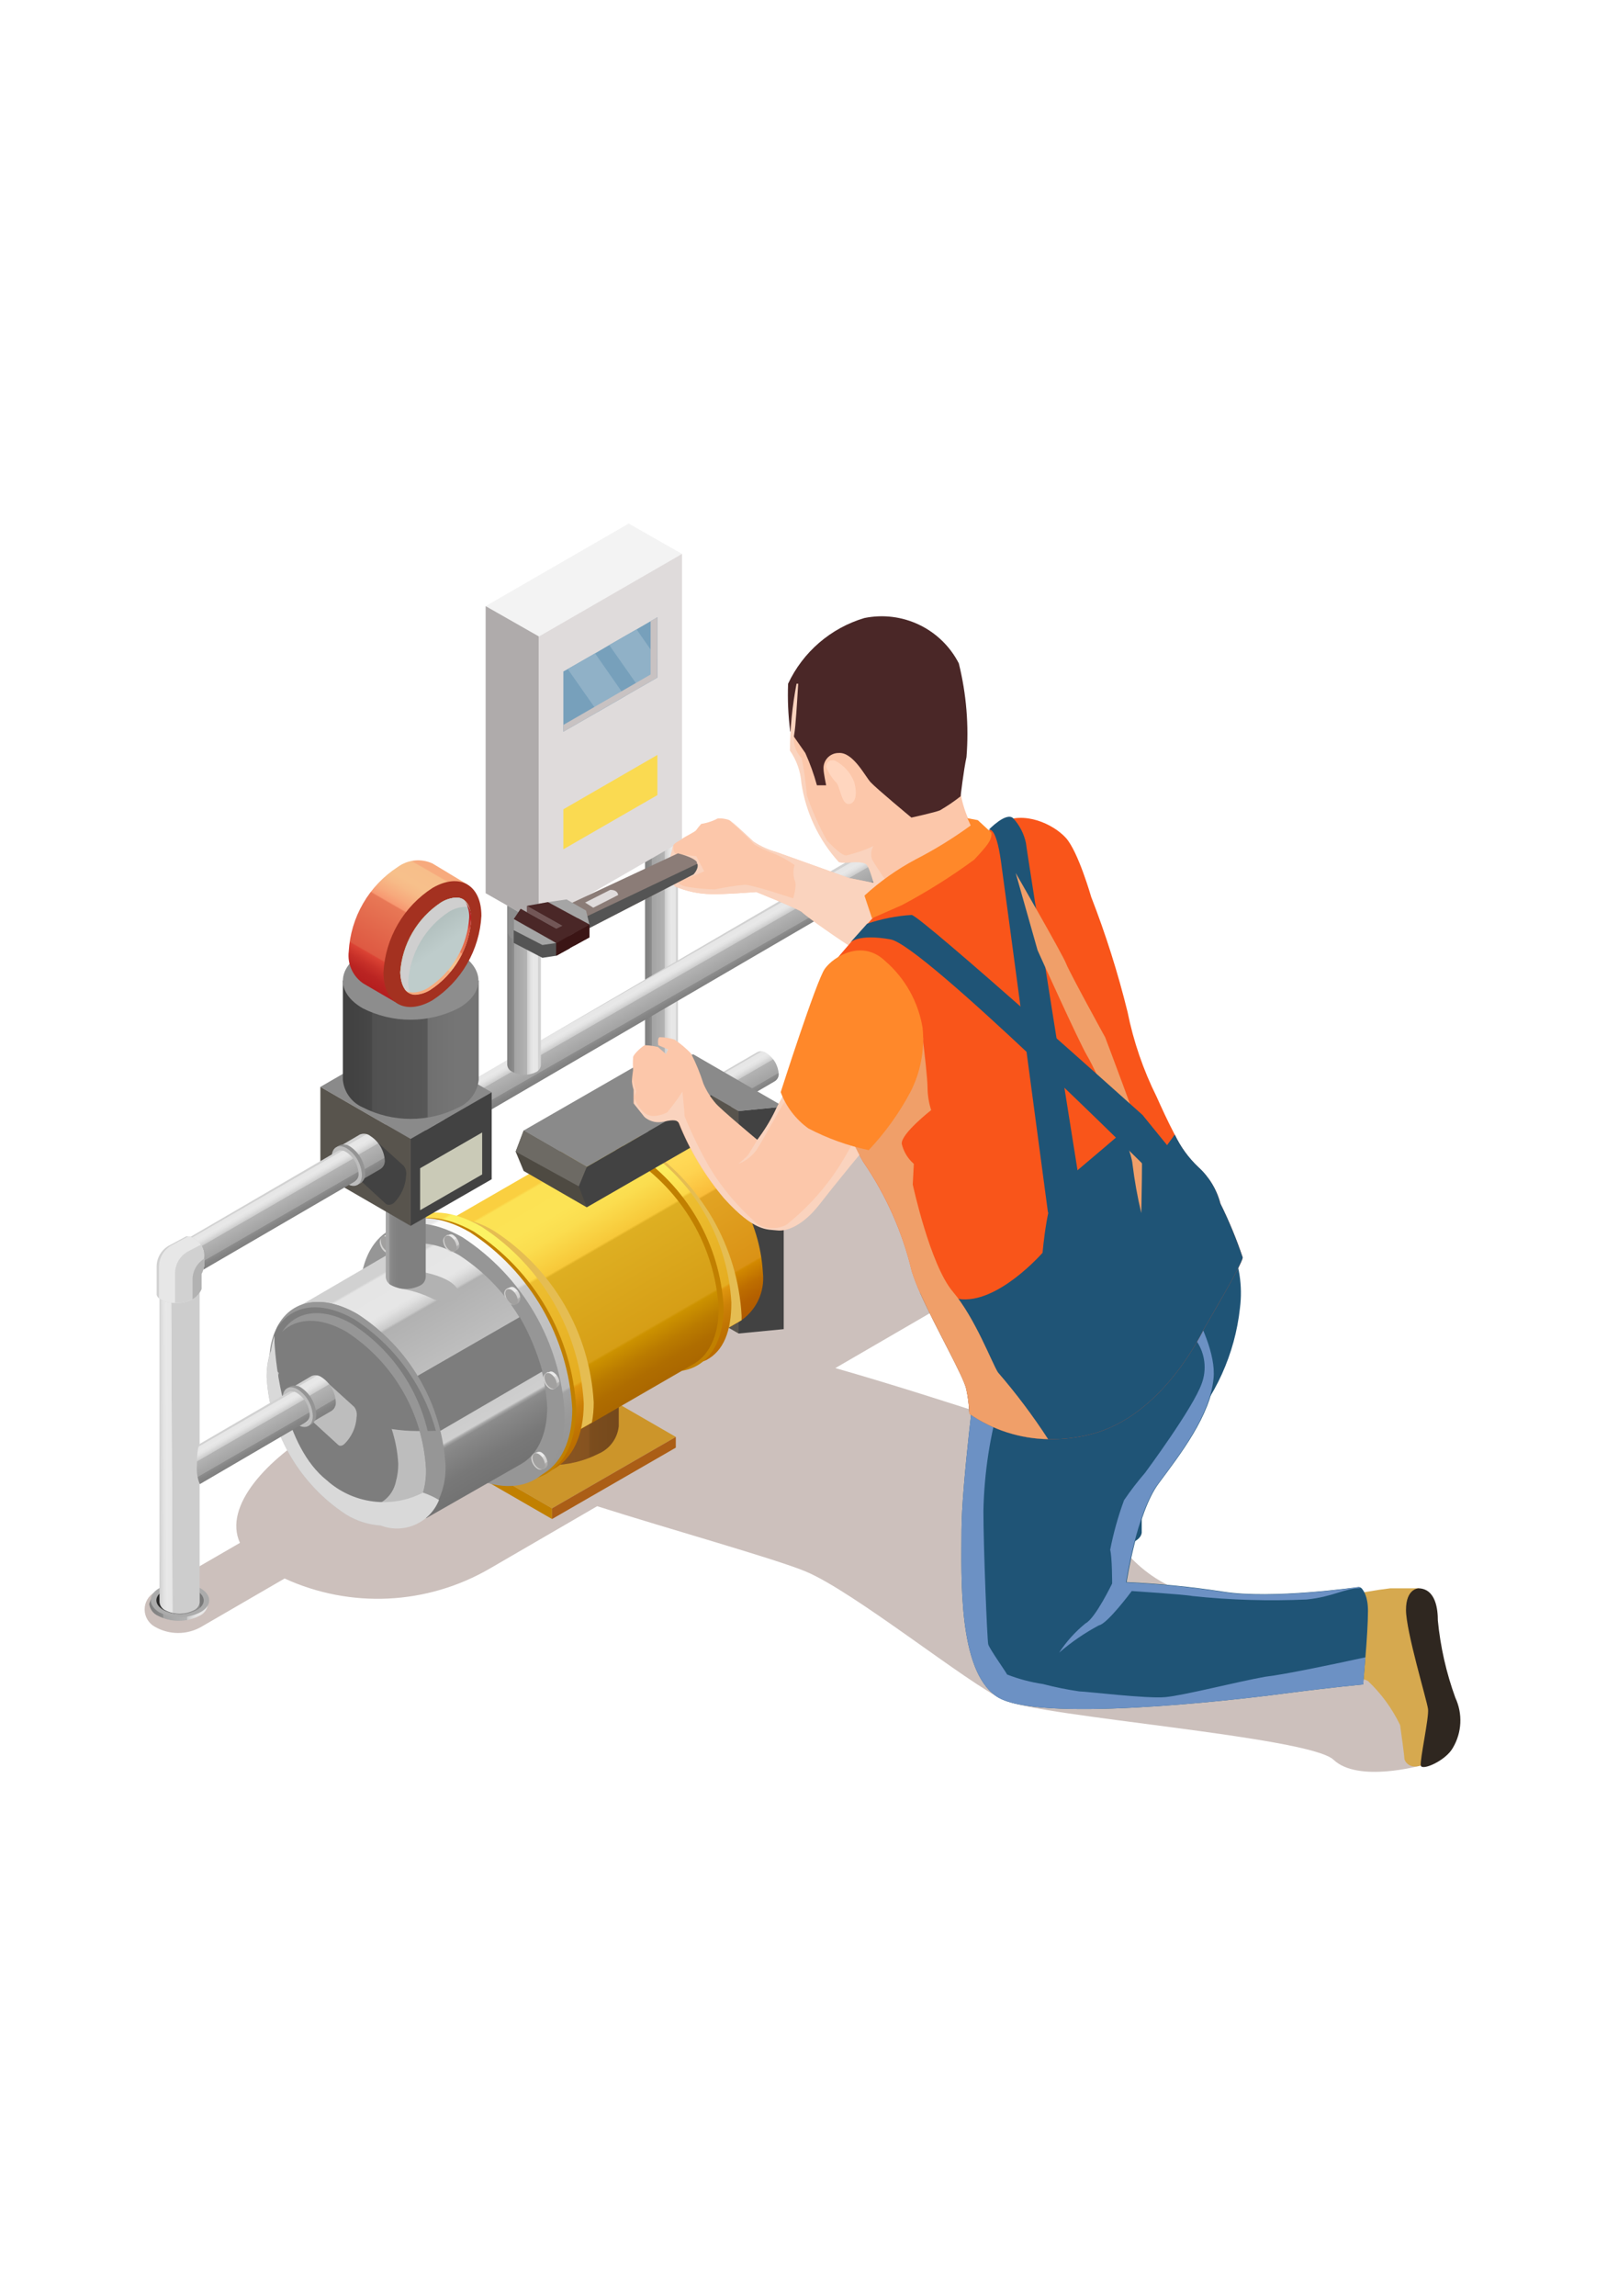 <?xml version="1.0" encoding="UTF-8"?> <svg xmlns="http://www.w3.org/2000/svg" width="700" height="1000" viewBox="0 0 700 1000" fill="none"> <g style="mix-blend-mode:multiply"> <path d="M527.046 695.767C477.344 689.193 470.047 629.638 470.047 629.638C470.047 629.638 411.272 609.326 363.871 595.784L449.798 545.892L360.518 493.633L139.161 622.078C116.545 635.225 97.151 655.8 104.514 671.905L67.37 693.4C66.043 694.151 64.94 695.24 64.172 696.557C63.404 697.874 63 699.37 63 700.894C63 702.418 63.404 703.915 64.172 705.231C64.94 706.548 66.043 707.637 67.37 708.388C70.473 710.195 74.001 711.147 77.593 711.147C81.184 711.147 84.712 710.195 87.816 708.388L123.974 687.419C138.113 693.897 153.599 696.891 169.134 696.147C184.669 695.404 199.799 690.945 213.254 683.146L260.129 655.932C290.897 665.726 337.114 678.676 350.723 684.263C372.024 693.072 421.397 733.104 437.372 740.401C453.348 747.697 570.239 756.243 580.89 766.366C591.54 776.489 618.824 768.864 618.824 768.864V728.7C590.504 712.201 559.396 701.039 527.046 695.767Z" fill="#CCC0BC"></path> </g> <path d="M283.073 474.966C282.475 474.726 281.959 474.32 281.586 473.796C281.213 473.271 280.998 472.65 280.969 472.008V323.645H295.301V472.205C295.242 472.839 295.017 473.447 294.647 473.967C294.278 474.486 293.777 474.899 293.197 475.163C291.613 475.929 289.871 476.311 288.111 476.276C286.352 476.242 284.625 475.793 283.073 474.966Z" fill="url(#paint0_linear_7021_12866)"></path> <path d="M234.746 277.169L211.539 263.957L273.864 228L297.071 241.213L234.746 277.169Z" fill="#F3F3F3"></path> <path d="M234.746 402.197L211.539 388.984V263.957L234.746 277.17V402.197Z" fill="#AFABAB"></path> <path d="M234.75 402.197L297.075 366.24V241.213L234.75 277.17V402.197Z" fill="#DFDBDB"></path> <path d="M245.398 292.419V318.647L260.388 310.036L272.222 303.2L278.467 299.584L286.356 295.048V268.82L277.284 274.079L265.384 280.916L259.204 284.531L247.305 291.367L245.398 292.419Z" fill="#77A0BB"></path> <path d="M245.398 352.436V369.856L286.356 346.257V328.771L245.398 352.436Z" fill="#FADA51"></path> <path d="M265.383 280.917L278.466 299.585L286.355 295.049V287.096L277.282 274.08L265.383 280.917Z" fill="#90B1C7"></path> <path d="M247.305 291.368L260.388 310.036L272.221 303.2L259.204 284.531L247.305 291.368Z" fill="#90B1C7"></path> <path d="M283.398 293.734V270.529L286.356 268.82V295.048L245.398 318.647V315.689L283.398 293.734Z" fill="#C8C2C2"></path> <path d="M390.235 377.941C390.235 374.523 389.775 367.884 386.816 366.174C385.304 365.32 382.017 367.686 381.031 368.212L194.78 476.872C194.78 476.872 193.531 477.595 193.531 486.14L194.78 494.423L388.591 381.425C389.16 381.053 389.615 380.53 389.905 379.915C390.195 379.3 390.309 378.617 390.235 377.941Z" fill="url(#paint1_linear_7021_12866)"></path> <path d="M223.049 466.683C222.451 466.426 221.937 466.006 221.565 465.472C221.193 464.937 220.978 464.309 220.945 463.659V394.375L234.686 402.197L235.606 402.066V463.922C235.535 464.553 235.304 465.156 234.936 465.673C234.568 466.19 234.075 466.606 233.502 466.88C231.871 467.686 230.071 468.088 228.252 468.054C226.433 468.02 224.649 467.549 223.049 466.683Z" fill="url(#paint2_linear_7021_12866)"></path> <path d="M235.605 402.064V405.942C235.528 406.58 235.287 407.187 234.907 407.705C234.527 408.223 234.021 408.635 233.436 408.9C231.866 409.692 230.132 410.105 228.374 410.105C226.615 410.105 224.881 409.692 223.311 408.9C222.789 408.653 222.333 408.286 221.978 407.829C221.624 407.372 221.383 406.839 221.273 406.271V394.57L235.014 402.393L235.605 402.064Z" fill="#8D8D8D"></path> <path d="M339.217 467.799C339.109 465.932 338.558 464.117 337.609 462.505C336.66 460.893 335.341 459.53 333.76 458.53C333.213 458.14 332.574 457.898 331.905 457.829C331.237 457.76 330.562 457.866 329.947 458.136L143.565 566.401C143.565 566.401 142.25 567.19 142.25 575.735L143.565 584.018L337.376 470.954C337.931 470.634 338.392 470.174 338.715 469.621C339.038 469.068 339.211 468.44 339.217 467.799Z" fill="url(#paint3_linear_7021_12866)"></path> <path d="M321.729 483.838L341.386 481.932L302.071 459.188L282.414 461.094L321.729 483.838Z" fill="#8A8A8A"></path> <path d="M321.729 580.731V483.838L282.414 461.094V558.052L321.729 580.731Z" fill="#58544D"></path> <path d="M341.384 481.934V578.826L321.727 580.733V483.84L341.384 481.934Z" fill="#424242"></path> <path d="M240.468 656.853L294.377 625.761L234.222 591.053L180.312 622.145L240.468 656.853Z" fill="#CC952A"></path> <path d="M210.359 621.093V577.773H269.528V621.093C269.258 623.682 268.307 626.153 266.771 628.254C265.235 630.356 263.169 632.013 260.784 633.056C254.318 636.347 247.166 638.062 239.911 638.062C232.656 638.062 225.503 636.347 219.037 633.056C216.649 632.027 214.582 630.372 213.054 628.267C211.527 626.161 210.596 623.683 210.359 621.093Z" fill="url(#paint4_linear_7021_12866)"></path> <path d="M218.909 596.376C225.375 599.666 232.527 601.382 239.782 601.382C247.037 601.382 254.19 599.666 260.656 596.376C272.227 589.803 272.292 578.891 260.656 572.252C254.19 568.961 247.037 567.246 239.782 567.246C232.527 567.246 225.375 568.961 218.909 572.252C207.47 578.956 207.404 589.737 218.909 596.376Z" fill="#C2782F"></path> <path d="M240.468 661.52V656.852L180.312 622.145V626.812L240.468 661.52Z" fill="#C18000"></path> <path d="M294.378 625.762V630.429L240.469 661.521V656.854L294.378 625.762Z" fill="#AB5E16"></path> <path d="M332.314 554.242C331.648 542.948 328.323 531.97 322.611 522.204C316.899 512.437 308.961 504.158 299.443 498.039C296.153 495.63 292.282 494.141 288.226 493.725C284.17 493.309 280.077 493.981 276.367 495.673L213.977 531.695L260.983 610.577L322.19 575.474C325.69 573.232 328.493 570.055 330.282 566.303C332.071 562.551 332.775 558.373 332.314 554.242Z" fill="url(#paint5_linear_7021_12866)"></path> <g style="mix-blend-mode:multiply"> <path d="M244.148 514.404L275.574 496.262C276.954 496.919 278.401 497.642 279.847 498.497C292.397 506.64 302.848 517.629 310.353 530.569C317.858 543.51 322.205 558.038 323.04 572.974C323.04 573.631 323.04 574.289 323.04 574.946L322.449 575.275L291.286 593.155L244.148 514.404Z" fill="#E5BD52"></path> </g> <path d="M318.572 567.19C317.804 553.558 313.832 540.299 306.978 528.489C300.125 516.679 290.582 506.652 279.126 499.221C268.278 492.976 259.403 491.859 252.434 495.934L247.438 498.892L306.212 592.893L307.79 592.235C315.153 588.226 318.572 579.877 318.572 567.19Z" fill="url(#paint6_linear_7021_12866)"></path> <path d="M315.22 569.36C315.22 594.339 297.601 604.396 275.774 591.841C264.321 584.406 254.781 574.378 247.928 562.569C241.075 550.76 237.101 537.503 236.328 523.871C236.328 498.892 253.947 488.835 275.774 501.39C287.234 508.817 296.78 518.843 303.634 530.654C310.488 542.465 314.458 555.726 315.22 569.36Z" fill="#C18000"></path> <path d="M313.051 569.755C312.252 556.571 308.375 543.758 301.731 532.342C295.086 520.927 285.859 511.227 274.788 504.02C264.204 497.907 254.605 497.447 247.636 501.325L174.398 543.593L229.623 635.95L301.349 594.471C308.646 590.659 313.051 582.047 313.051 569.755Z" fill="url(#paint7_linear_7021_12866)"></path> <g style="mix-blend-mode:multiply"> <path d="M174.398 543.263L229.557 635.621L257.827 619.516C258.367 616.611 258.632 613.662 258.615 610.707C257.778 595.756 253.424 581.212 245.907 568.26C238.39 555.307 227.923 544.311 215.356 536.164C209.796 532.718 203.476 530.687 196.948 530.248L174.398 543.263Z" fill="#E5BD52"></path> </g> <path d="M238.364 612.746C238.364 637.002 221.205 646.73 200.102 634.57C188.969 627.346 179.696 617.599 173.037 606.121C166.377 594.642 162.518 581.755 161.773 568.506C161.773 544.25 178.932 534.521 200.102 546.682C211.215 553.921 220.469 563.673 227.116 575.149C233.763 586.626 237.616 599.505 238.364 612.746Z" fill="#AF8300"></path> <path d="M254.278 611.102C253.426 595.68 248.944 580.676 241.199 567.312C233.454 553.948 222.663 542.6 209.704 534.192C197.345 527.027 186.168 526.37 178.082 530.971L174.203 533.535L240.801 639.959C249.15 635.489 254.278 625.563 254.278 611.102Z" fill="url(#paint8_linear_7021_12866)"></path> <path d="M250.987 613.272C250.987 641.538 231.264 652.713 206.413 638.711C193.446 630.307 182.645 618.962 174.889 605.598C167.132 592.234 162.639 577.229 161.773 561.802C161.773 533.536 181.496 522.361 206.413 536.363C219.372 544.771 230.162 556.118 237.908 569.482C245.653 582.847 250.134 597.85 250.987 613.272Z" fill="#C18000"></path> <path d="M249.278 613.533C248.389 598.12 243.893 583.13 236.151 569.772C228.409 556.413 217.638 545.059 204.705 536.624C192.345 529.459 181.168 528.802 173.082 533.403L169.203 535.967L235.604 642.391C244.085 637.921 249.278 627.929 249.278 613.533Z" fill="url(#paint9_linear_7021_12866)"></path> <path d="M245.995 615.702C245.995 643.968 226.272 655.143 201.421 641.141C188.454 632.736 177.653 621.391 169.896 608.027C162.14 594.664 157.646 579.659 156.781 564.232C156.781 535.966 176.504 524.791 201.421 538.792C214.354 547.227 225.125 558.581 232.867 571.94C240.609 585.298 245.106 600.288 245.995 615.702Z" fill="#969696"></path> <g style="mix-blend-mode:multiply"> <path d="M170.913 544.907C170.522 545.195 170.074 545.397 169.598 545.498C169.359 545.601 169.102 545.654 168.842 545.654C168.582 545.654 168.325 545.601 168.086 545.498C167.299 544.989 166.645 544.301 166.176 543.489C165.707 542.678 165.438 541.767 165.391 540.831C165.418 540.417 165.544 540.016 165.76 539.662C165.976 539.309 166.275 539.012 166.63 538.799C166.986 538.586 167.387 538.462 167.801 538.438C168.215 538.414 168.629 538.491 169.006 538.662C169.854 540.672 170.493 542.765 170.913 544.907Z" fill="#D2D1D0"></path> </g> <path d="M172.426 542.737C172.378 541.792 172.11 540.872 171.641 540.05C171.173 539.228 170.519 538.527 169.731 538.004C169.437 537.849 169.11 537.768 168.777 537.768C168.445 537.768 168.118 537.849 167.824 538.004L167.232 538.399L166.641 538.793L170.651 545.367L171.637 544.775C171.977 544.572 172.239 544.261 172.382 543.892C172.525 543.523 172.541 543.116 172.426 542.737Z" fill="url(#paint10_linear_7021_12866)"></path> <path d="M171.308 543.394C171.308 545.169 170.059 545.827 168.613 544.972C167.817 544.466 167.153 543.78 166.673 542.969C166.193 542.158 165.912 541.245 165.852 540.305C165.852 538.596 167.101 537.873 168.613 538.727C169.392 539.244 170.042 539.934 170.509 540.744C170.977 541.554 171.25 542.461 171.308 543.394Z" fill="#A1A09F"></path> <g style="mix-blend-mode:multiply"> <path d="M225.082 567.584C224.719 567.879 224.291 568.082 223.833 568.176C223.305 568.249 222.769 568.133 222.32 567.847C221.534 567.338 220.879 566.649 220.41 565.838C219.942 565.027 219.673 564.115 219.625 563.18C219.636 562.759 219.753 562.349 219.964 561.985C220.176 561.622 220.476 561.318 220.837 561.102C221.198 560.886 221.607 560.764 222.027 560.748C222.447 560.732 222.865 560.822 223.241 561.01C224.081 563.132 224.698 565.335 225.082 567.584Z" fill="#D2D1D0"></path> </g> <path d="M226.66 565.351C226.613 564.415 226.344 563.504 225.875 562.693C225.406 561.882 224.752 561.193 223.965 560.684C223.677 560.51 223.348 560.418 223.012 560.418C222.676 560.418 222.346 560.51 222.058 560.684L221.467 561.078L220.875 561.407L224.885 567.981L225.872 567.389C226.397 566.732 226.66 566.052 226.66 565.351Z" fill="url(#paint11_linear_7021_12866)"></path> <path d="M225.543 566.402C225.543 568.111 224.293 568.834 222.847 567.98C222.05 567.46 221.386 566.761 220.907 565.94C220.427 565.118 220.146 564.196 220.086 563.247C220.086 561.538 221.335 560.88 222.847 561.735C223.627 562.251 224.276 562.942 224.744 563.751C225.211 564.561 225.485 565.469 225.543 566.402Z" fill="#A1A09F"></path> <path d="M238.364 612.744C237.616 599.503 233.763 586.624 227.116 575.148C220.469 563.671 211.215 553.92 200.102 546.681C189.452 540.567 179.919 540.107 172.95 543.986L130.414 568.768L185.573 661.19L227.057 637.526C233.894 633.648 238.364 625.036 238.364 612.744Z" fill="url(#paint12_linear_7021_12866)"></path> <path d="M117.266 594.077C118.049 607.265 121.919 620.084 128.565 631.502C135.211 642.92 144.447 652.617 155.528 659.812C158.672 661.684 162.056 663.122 165.587 664.084C170.428 665.939 175.805 665.814 180.554 663.734C185.304 661.655 189.043 657.79 190.964 652.975C192.957 648.236 193.921 643.127 193.791 637.988C193.013 624.799 189.145 611.978 182.498 600.559C175.852 589.14 166.613 579.444 155.528 572.253C138.501 562.393 124.103 566.863 119.106 581.653C118.351 583.779 117.843 585.984 117.594 588.227C117.374 590.169 117.264 592.122 117.266 594.077Z" fill="#969696"></path> <path d="M116.153 599.73C116.846 611.732 120.348 623.403 126.377 633.805C132.406 644.206 140.794 653.046 150.865 659.614C155.405 662.38 160.549 664.004 165.855 664.347C170.124 664.53 174.32 663.189 177.692 660.564C181.064 657.939 183.393 654.2 184.263 650.017C185.17 646.697 185.613 643.268 185.578 639.828C184.916 627.818 181.427 616.135 175.395 605.729C169.363 595.322 160.958 586.488 150.865 579.943C137.059 571.924 125.094 574.356 119.571 584.611C118.857 585.812 118.284 587.091 117.862 588.423C116.67 592.071 116.092 595.892 116.153 599.73Z" fill="#BDBDBD"></path> <g style="mix-blend-mode:screen"> <path d="M120.159 606.632C120.699 615.847 123.389 624.808 128.012 632.798C132.635 640.788 139.064 647.585 146.785 652.646C150.258 654.792 154.213 656.035 158.29 656.261C161.566 656.408 164.788 655.384 167.378 653.373C169.967 651.361 171.757 648.494 172.425 645.284C173.136 642.738 173.49 640.105 173.477 637.461C172.96 628.233 170.274 619.257 165.636 611.262C160.998 603.267 154.54 596.478 146.785 591.447C136.2 585.334 127.062 587.174 122.723 595.062C122.192 595.973 121.773 596.944 121.474 597.955C120.561 600.755 120.117 603.687 120.159 606.632Z" fill="#7D7D7D"></path> </g> <g style="mix-blend-mode:screen"> <path d="M236.264 597.231L192.018 622.999C192.018 622.999 183.537 623.459 176.306 622.999C162.003 621.752 148.174 617.256 135.874 609.852C129.116 605.264 122.955 599.854 117.531 593.747C117.694 589.53 118.311 585.342 119.372 581.258L120.818 577.905C120.818 577.905 128.247 562.26 152.572 572.581C164.982 577.976 175.184 587.435 181.499 599.4L226.402 573.567C230.713 580.988 234.028 588.945 236.264 597.231Z" fill="#7D7D7D"></path> </g> <path d="M185.575 639.826C184.913 627.817 181.424 616.134 175.392 605.727C169.36 595.321 160.956 586.486 150.863 579.942C139.423 573.369 129.233 573.895 122.922 579.942C128.773 570.871 140.278 568.965 153.492 576.656C163.58 583.189 171.982 592.013 178.014 602.408C184.046 612.803 187.538 624.475 188.205 636.474C188.469 640.033 188.024 643.608 186.896 646.993C185.767 650.379 183.977 653.506 181.631 656.194C184.469 651.222 185.837 645.546 185.575 639.826Z" fill="#969696"></path> <path d="M192.74 640.682C191.992 627.441 188.139 614.562 181.492 603.086C174.845 591.609 165.591 581.858 154.478 574.619C139.948 566.27 127.391 568.045 120.883 578.103C126.865 566.205 140.211 563.247 155.792 572.252C166.877 579.443 176.116 589.139 182.762 600.558C189.409 611.977 193.277 624.798 194.055 637.987C194.331 644.426 192.708 650.803 189.387 656.327C191.683 651.436 192.83 646.084 192.74 640.682Z" fill="#969696"></path> <g style="mix-blend-mode:multiply"> <path d="M116.149 599.729C116.842 611.731 120.344 623.403 126.373 633.804C132.402 644.206 140.79 653.046 150.861 659.614C155.401 662.38 160.545 664.004 165.851 664.346C170.692 666.201 176.069 666.076 180.818 663.997C185.567 661.917 189.307 658.052 191.228 653.237C189.025 651.92 186.689 650.841 184.259 650.016C177.547 653.481 169.939 654.821 162.446 653.858C154.954 652.895 147.932 649.675 142.315 644.626C123.709 629.836 120.159 594.996 119.568 584.61C119.568 582.967 119.568 581.915 119.568 581.652C118.812 583.778 118.304 585.984 118.055 588.226C116.774 591.925 116.13 595.815 116.149 599.729Z" fill="#D9D9D9"></path> </g> <g style="mix-blend-mode:multiply"> <path d="M198.522 544.643C198.131 544.932 197.683 545.133 197.208 545.235C196.946 545.285 196.678 545.282 196.418 545.225C196.158 545.169 195.912 545.06 195.695 544.906C194.909 544.397 194.254 543.709 193.785 542.897C193.317 542.086 193.048 541.175 193 540.239C193.027 539.826 193.154 539.425 193.37 539.071C193.585 538.717 193.884 538.42 194.239 538.207C194.595 537.994 194.997 537.87 195.411 537.846C195.825 537.822 196.238 537.899 196.616 538.07C197.486 540.186 198.125 542.39 198.522 544.643Z" fill="#D2D1D0"></path> </g> <path d="M200.101 542.473C200.041 541.533 199.76 540.62 199.28 539.809C198.8 538.998 198.135 538.311 197.34 537.806C197.058 537.617 196.726 537.516 196.387 537.516C196.047 537.516 195.715 537.617 195.433 537.806H194.842L194.25 538.2L198.326 544.774L199.246 544.182C199.537 544.009 199.772 543.755 199.923 543.453C200.075 543.15 200.137 542.81 200.101 542.473Z" fill="url(#paint13_linear_7021_12866)"></path> <path d="M198.918 543.198C198.918 544.907 197.734 545.565 196.222 544.71C195.427 544.205 194.762 543.518 194.282 542.707C193.802 541.896 193.521 540.983 193.461 540.043C193.461 538.334 194.71 537.611 196.222 538.465C197.01 538.989 197.665 539.689 198.133 540.511C198.601 541.333 198.87 542.254 198.918 543.198Z" fill="#A1A09F"></path> <g style="mix-blend-mode:multiply"> <path d="M242.179 604.461C241.771 604.72 241.328 604.919 240.864 605.053C240.331 605.086 239.801 604.948 239.352 604.658C238.565 604.149 237.91 603.461 237.442 602.649C236.973 601.838 236.704 600.927 236.656 599.991C236.683 599.577 236.81 599.177 237.026 598.823C237.242 598.469 237.54 598.172 237.896 597.959C238.251 597.746 238.653 597.622 239.067 597.598C239.481 597.574 239.894 597.651 240.272 597.822C241.149 599.958 241.789 602.185 242.179 604.461Z" fill="#D2D1D0"></path> </g> <path d="M243.757 602.227C243.697 601.287 243.416 600.374 242.936 599.563C242.456 598.752 241.792 598.066 240.996 597.56C240.714 597.371 240.382 597.27 240.043 597.27C239.703 597.27 239.371 597.371 239.09 597.56H238.498L237.906 597.954L241.982 604.528L242.903 603.936C243.193 603.763 243.428 603.509 243.58 603.206C243.731 602.904 243.793 602.564 243.757 602.227Z" fill="url(#paint14_linear_7021_12866)"></path> <path d="M242.571 602.95C242.571 604.659 241.387 605.317 239.875 604.462C239.088 603.953 238.434 603.265 237.965 602.453C237.496 601.642 237.227 600.731 237.18 599.795C237.18 598.086 238.363 597.363 239.875 598.283C240.662 598.792 241.317 599.481 241.785 600.292C242.254 601.103 242.523 602.015 242.571 602.95Z" fill="#A1A09F"></path> <g style="mix-blend-mode:multiply"> <path d="M236.921 639.368C236.558 639.663 236.13 639.866 235.672 639.96C235.4 640.011 235.121 640.009 234.85 639.952C234.579 639.896 234.322 639.787 234.094 639.631C233.314 639.114 232.665 638.424 232.197 637.614C231.73 636.804 231.456 635.897 231.398 634.964C231.436 634.548 231.572 634.147 231.795 633.794C232.018 633.441 232.323 633.146 232.682 632.934C233.042 632.722 233.447 632.599 233.864 632.575C234.281 632.55 234.698 632.626 235.08 632.795C235.92 634.916 236.537 637.119 236.921 639.368Z" fill="#D2D1D0"></path> </g> <path d="M238.5 637.198C238.452 636.253 238.183 635.333 237.715 634.511C237.247 633.689 236.592 632.988 235.804 632.465C235.51 632.31 235.183 632.229 234.851 632.229C234.518 632.229 234.191 632.31 233.898 632.465L233.306 632.86L232.648 633.254L236.724 639.827L237.711 639.236C238.043 639.025 238.298 638.713 238.44 638.347C238.582 637.98 238.603 637.578 238.5 637.198Z" fill="url(#paint15_linear_7021_12866)"></path> <path d="M237.379 637.855C237.379 639.63 236.129 640.287 234.617 639.433C233.831 638.924 233.176 638.235 232.707 637.424C232.239 636.613 231.969 635.701 231.922 634.766C231.922 633.057 233.105 632.334 234.617 633.188C235.413 633.694 236.077 634.38 236.557 635.191C237.037 636.002 237.319 636.915 237.379 637.855Z" fill="#A1A09F"></path> <path d="M150.139 628.718C153.245 625.613 155.095 621.469 155.332 617.083C155.474 616.316 155.454 615.528 155.273 614.77C155.091 614.011 154.754 613.299 154.281 612.679L142.184 601.701L135.609 618.529L147.18 629.112C147.838 629.836 149.021 629.836 150.139 628.718Z" fill="#BDBDBD"></path> <path d="M146.259 610.443C146.147 608.288 145.522 606.192 144.435 604.328C143.349 602.465 141.833 600.887 140.014 599.728C139.393 599.281 138.666 599.004 137.905 598.923C137.144 598.842 136.376 598.961 135.675 599.268L126.273 604.79L135.215 619.777L144.353 614.453C145.019 614.034 145.551 613.435 145.889 612.725C146.227 612.015 146.355 611.223 146.259 610.443Z" fill="url(#paint16_linear_7021_12866)"></path> <path d="M130.414 605.25C126.996 603.278 124.234 604.855 124.234 608.865C124.35 611.011 124.97 613.1 126.043 614.961C127.117 616.823 128.614 618.405 130.414 619.58C133.833 621.552 136.594 619.58 136.594 615.964C136.479 613.818 135.859 611.73 134.785 609.868C133.712 608.007 132.214 606.424 130.414 605.25Z" fill="#AF8300"></path> <path d="M131.137 604.264C133.061 605.545 134.657 607.259 135.799 609.268C136.941 611.277 137.596 613.526 137.711 615.833C137.808 616.677 137.676 617.531 137.329 618.306C136.982 619.081 136.433 619.748 135.739 620.238L134.227 621.026L125.352 604.396L126.272 603.87C127.044 603.494 127.903 603.333 128.758 603.402C129.614 603.472 130.435 603.769 131.137 604.264Z" fill="url(#paint17_linear_7021_12866)"></path> <path d="M129.692 605.055C126.01 602.951 123.117 604.66 123.117 608.933C123.223 611.243 123.873 613.496 125.016 615.507C126.158 617.517 127.761 619.229 129.692 620.502C133.373 622.672 136.266 620.897 136.266 616.624C136.16 614.314 135.51 612.061 134.367 610.051C133.225 608.04 131.622 606.328 129.692 605.055Z" fill="#BDBDBD"></path> <path d="M125.224 606.895C124.883 607.565 124.724 608.314 124.764 609.065C124.87 611.045 125.436 612.973 126.417 614.696C127.399 616.419 128.769 617.889 130.418 618.99C131.207 619.451 133.179 620.305 134.165 618.99C134.476 618.287 134.633 617.525 134.625 616.756C134.481 614.794 133.898 612.889 132.919 611.183C131.941 609.476 130.592 608.011 128.971 606.895C128.117 606.172 126.145 605.252 125.224 606.895Z" fill="url(#paint18_linear_7021_12866)"></path> <g style="mix-blend-mode:multiply"> <path d="M127.391 605.844C128.104 609.104 130.032 611.971 132.782 613.863C133.283 614.184 133.841 614.407 134.425 614.521C133.695 611.25 131.743 608.381 128.968 606.501C128.477 606.208 127.945 605.986 127.391 605.844Z" fill="#A6A6A6"></path> </g> <path d="M199.315 561.472C200.893 564.43 199.972 566.074 195.765 566.994C193.527 567.052 191.298 566.695 189.19 565.942C184.301 563.458 179.038 561.793 173.609 561.012L183.076 553.781C183.076 553.781 196.159 555.688 199.315 561.472Z" fill="#B2B2B2"></path> <path d="M183.013 559.828C181.097 560.799 178.98 561.304 176.833 561.304C174.686 561.304 172.569 560.799 170.653 559.828C169.945 559.515 169.33 559.023 168.869 558.401C168.408 557.779 168.117 557.047 168.023 556.279V483.576H185.445V555.884C185.454 556.704 185.23 557.51 184.8 558.208C184.369 558.906 183.75 559.468 183.013 559.828Z" fill="url(#paint19_linear_7021_12866)"></path> <path d="M170.649 486.93C167.23 484.958 167.296 481.803 170.649 479.765C172.569 478.81 174.684 478.313 176.829 478.312C178.973 478.313 181.089 478.81 183.009 479.765C183.744 480.033 184.379 480.52 184.828 481.161C185.276 481.802 185.517 482.565 185.517 483.348C185.517 484.13 185.276 484.893 184.828 485.534C184.379 486.175 183.744 486.662 183.009 486.93C181.09 487.89 178.974 488.39 176.829 488.39C174.683 488.39 172.567 487.89 170.649 486.93Z" fill="#AF8300"></path> <path d="M170.193 488.048C172.242 489.042 174.49 489.559 176.767 489.559C179.045 489.559 181.293 489.042 183.341 488.048C184.099 487.697 184.753 487.155 185.237 486.475C185.721 485.795 186.02 485 186.103 484.169V482.395L167.234 483.118V484.169C167.336 485.021 167.664 485.83 168.184 486.512C168.704 487.194 169.398 487.725 170.193 488.048Z" fill="url(#paint20_linear_7021_12866)"></path> <path d="M169.862 486.404C166.18 484.3 166.246 480.816 169.862 478.713C171.899 477.679 174.151 477.141 176.436 477.141C178.721 477.141 180.973 477.679 183.01 478.713C186.692 480.816 186.692 484.235 183.01 486.404C180.966 487.413 178.716 487.937 176.436 487.937C174.156 487.937 171.906 487.413 169.862 486.404Z" fill="#BDBDBD"></path> <path d="M169.469 481.604C169.913 480.973 170.498 480.455 171.179 480.092C172.953 479.241 174.897 478.799 176.865 478.799C178.834 478.799 180.777 479.241 182.552 480.092C183.341 480.552 185.116 481.801 184.196 483.445C183.761 484.059 183.201 484.574 182.552 484.956C180.777 485.847 178.818 486.311 176.832 486.311C174.846 486.311 172.888 485.847 171.113 484.956C170.324 484.496 168.549 483.247 169.469 481.604Z" fill="url(#paint21_linear_7021_12866)"></path> <g style="mix-blend-mode:multiply"> <path d="M169.859 483.97C173.019 482.948 176.448 483.16 179.458 484.562C179.983 484.846 180.451 485.225 180.838 485.679C177.622 486.695 174.139 486.436 171.109 484.956C170.643 484.695 170.221 484.363 169.859 483.97Z" fill="#A6A6A6"></path> </g> <path d="M178.869 496.001L214.173 475.689L174.793 452.945L139.555 473.323L178.869 496.001Z" fill="#8A8A8A"></path> <path d="M178.869 533.862V495.999L139.555 473.32V511.118L178.869 533.862Z" fill="#58544D"></path> <path d="M214.171 475.688V513.551L178.867 533.863V495.999L214.171 475.688Z" fill="#424242"></path> <path d="M210.028 493.174V511.448L183.008 527.027V508.753L210.028 493.174Z" fill="#CACAB7"></path> <path d="M149.352 470.298V426.979H208.52V470.298C208.231 472.881 207.272 475.343 205.739 477.441C204.205 479.54 202.15 481.201 199.777 482.261C193.311 485.552 186.158 487.267 178.903 487.267C171.648 487.267 164.496 485.552 158.03 482.261C155.645 481.226 153.582 479.57 152.055 477.465C150.529 475.361 149.595 472.886 149.352 470.298Z" fill="url(#paint22_linear_7021_12866)"></path> <path d="M157.964 439.074C164.429 442.364 171.582 444.08 178.837 444.08C186.092 444.08 193.244 442.364 199.71 439.074C211.281 432.501 211.347 421.654 199.71 415.015C193.244 411.725 186.092 410.01 178.837 410.01C171.582 410.01 164.429 411.725 157.964 415.015C146.524 421.786 146.458 432.435 157.964 439.074Z" fill="#8D8D8D"></path> <path d="M255.59 508.16L309.828 476.936L282.413 461.094L228.109 492.318L255.59 508.16Z" fill="#8A8A8A"></path> <path d="M255.59 525.779V508.162L228.109 492.32L224.625 501.523L228.109 509.937L255.59 525.779Z" fill="#4E4A42"></path> <path d="M309.824 476.938V494.554L255.586 525.778L252.102 516.641L255.586 508.161L309.824 476.938Z" fill="#424242"></path> <path d="M224.625 501.523L252.106 516.642L255.59 508.162L228.109 492.32L224.625 501.523Z" fill="#6D6A64"></path> <path d="M81.766 634.371C78.742 632.662 76.375 634.371 76.375 637.526C76.47 639.398 77.008 641.22 77.946 642.843C78.883 644.466 80.192 645.843 81.766 646.861C84.724 648.57 87.091 646.861 87.091 643.705C86.998 641.841 86.468 640.024 85.543 638.403C84.618 636.781 83.324 635.4 81.766 634.371Z" fill="#D3A375"></path> <path d="M65.526 696.952C66.192 695.32 67.431 693.988 69.01 693.205C71.806 691.764 74.905 691.012 78.05 691.012C81.195 691.012 84.294 691.764 87.09 693.205C88.669 693.988 89.908 695.32 90.574 696.952V698.398C90.501 699.528 90.119 700.616 89.47 701.543C88.821 702.47 87.929 703.202 86.892 703.657C84.097 705.098 80.998 705.85 77.853 705.85C74.708 705.85 71.608 705.098 68.813 703.657C67.785 703.191 66.894 702.469 66.227 701.559C65.559 700.65 65.136 699.584 65 698.464L65.526 696.952Z" fill="url(#paint23_linear_7021_12866)"></path> <path d="M69.273 691.692C72.077 690.281 75.173 689.547 78.312 689.547C81.452 689.547 84.548 690.281 87.352 691.692C92.349 694.584 92.414 699.251 87.352 702.078C84.557 703.519 81.458 704.271 78.312 704.271C75.168 704.271 72.068 703.519 69.273 702.078C64.671 699.251 64.276 694.584 69.273 691.692Z" fill="#ABABAB"></path> <path d="M71.248 692.744C73.491 691.611 75.968 691.021 78.48 691.021C80.992 691.021 83.469 691.611 85.712 692.744C89.722 695.11 89.788 698.857 85.712 701.158C83.474 702.306 80.995 702.904 78.48 702.904C75.965 702.904 73.486 702.306 71.248 701.158C67.106 698.791 67.041 695.045 71.248 692.744Z" fill="url(#paint24_linear_7021_12866)"></path> <path d="M84.392 701.289C82.477 702.259 80.36 702.765 78.213 702.765C76.065 702.765 73.948 702.259 72.033 701.289C71.324 700.967 70.713 700.462 70.263 699.827C69.812 699.192 69.538 698.449 69.469 697.673V553.254L86.957 538.398V697.871C86.867 698.615 86.582 699.323 86.132 699.923C85.682 700.523 85.082 700.994 84.392 701.289Z" fill="url(#paint25_linear_7021_12866)"></path> <path d="M134.888 615.965C134.783 614.105 134.24 612.296 133.303 610.686C132.366 609.075 131.062 607.708 129.497 606.697C128.943 606.295 128.292 606.046 127.611 605.977C126.93 605.908 126.242 606.02 125.618 606.303L87.027 628.784C87.027 628.784 85.778 629.573 85.778 638.118C85.533 640.917 85.961 643.735 87.027 646.335L133.047 619.449C133.653 619.103 134.147 618.591 134.473 617.974C134.799 617.358 134.943 616.661 134.888 615.965Z" fill="url(#paint26_linear_7021_12866)"></path> <path d="M171.7 523.74C174.781 520.617 176.627 516.483 176.894 512.105C177.036 511.338 177.016 510.55 176.834 509.791C176.653 509.033 176.315 508.32 175.842 507.7L163.68 496.723L156.711 513.814L168.216 524.397C169.202 524.857 170.386 524.857 171.7 523.74Z" fill="#424242"></path> <path d="M167.627 505.466C167.499 503.316 166.867 501.225 165.782 499.364C164.697 497.503 163.19 495.923 161.382 494.752C160.738 494.225 159.963 493.885 159.14 493.769C158.316 493.653 157.477 493.766 156.714 494.094L147.312 499.616L156.253 514.603L165.458 509.279C166.14 508.91 166.705 508.357 167.089 507.683C167.472 507.009 167.659 506.241 167.627 505.466Z" fill="url(#paint27_linear_7021_12866)"></path> <path d="M151.781 500.273C148.363 498.301 145.602 499.879 145.602 503.889C145.717 506.034 146.337 508.123 147.41 509.985C148.484 511.846 149.982 513.429 151.781 514.603C155.134 516.575 157.896 514.603 157.896 510.988C157.777 508.85 157.163 506.769 156.102 504.91C155.041 503.05 153.562 501.463 151.781 500.273Z" fill="#AF8300"></path> <path d="M152.504 499.288C154.436 500.575 156.038 502.299 157.181 504.32C158.323 506.342 158.973 508.603 159.079 510.923C159.15 511.754 159.005 512.59 158.66 513.35C158.315 514.11 157.78 514.768 157.106 515.261L155.594 516.05L146.719 499.419L147.639 498.893C148.411 498.518 149.27 498.356 150.126 498.426C150.981 498.495 151.803 498.793 152.504 499.288Z" fill="url(#paint28_linear_7021_12866)"></path> <path d="M151.059 500.074C147.377 497.971 144.484 499.68 144.484 503.953C144.595 506.262 145.248 508.512 146.39 510.522C147.532 512.532 149.132 514.245 151.059 515.522C154.74 517.691 157.633 515.916 157.633 511.644C157.528 509.333 156.877 507.081 155.734 505.07C154.592 503.059 152.99 501.348 151.059 500.074Z" fill="#BDBDBD"></path> <path d="M146.584 501.915C146.242 502.585 146.083 503.333 146.123 504.084C146.229 506.064 146.795 507.992 147.777 509.715C148.758 511.439 150.128 512.909 151.777 514.01C152.566 514.47 154.538 515.325 155.459 514.01C155.826 513.324 156.007 512.553 155.985 511.775C155.833 509.808 155.239 507.9 154.249 506.193C153.259 504.486 151.897 503.024 150.265 501.915C149.476 501.192 147.504 500.272 146.584 501.915Z" fill="url(#paint29_linear_7021_12866)"></path> <g style="mix-blend-mode:multiply"> <path d="M148.758 501.062C149.487 504.299 151.413 507.14 154.149 509.016C154.62 509.348 155.159 509.573 155.727 509.674C154.997 506.403 153.045 503.534 150.27 501.654C149.812 501.356 149.297 501.155 148.758 501.062Z" fill="#A6A6A6"></path> </g> <path d="M156.185 510.986C156.09 509.124 155.552 507.311 154.614 505.698C153.676 504.086 152.366 502.721 150.794 501.718C150.247 501.327 149.608 501.086 148.94 501.017C148.271 500.948 147.596 501.053 146.981 501.323L71.968 545.037C71.968 545.037 70.719 545.76 70.719 554.305L71.968 562.588L154.541 514.536C155.116 514.153 155.573 513.619 155.863 512.993C156.153 512.366 156.265 511.672 156.185 510.986Z" fill="url(#paint30_linear_7021_12866)"></path> <path d="M68.22 551.808V563.903C68.401 564.506 68.769 565.036 69.272 565.415C71.314 566.823 73.764 567.517 76.241 567.387H77.293C79.584 567.443 81.85 566.9 83.867 565.81C85.609 564.808 86.972 563.26 87.746 561.406V554.832C88.838 552.826 89.209 550.506 88.798 548.259C88.884 547.296 88.884 546.328 88.798 545.366C88.586 544.193 88.139 543.075 87.483 542.08C86.873 541.126 86.074 540.307 85.136 539.674C84.197 539.041 83.139 538.607 82.026 538.398H81.171L74.269 542.08C72.433 542.95 70.887 544.33 69.814 546.055C68.742 547.78 68.188 549.777 68.22 551.808Z" fill="#D1D1D1"></path> <path d="M69.275 551.808V565.415C71.316 566.823 73.766 567.517 76.243 567.387H77.295C79.587 567.443 81.853 566.9 83.87 565.81C85.612 564.808 86.975 563.26 87.748 561.406V554.832C88.84 552.826 89.211 550.506 88.8 548.259C88.886 547.296 88.886 546.328 88.8 545.366C88.589 544.193 88.142 543.075 87.485 542.08C86.876 541.126 86.077 540.307 85.138 539.674C84.2 539.041 83.142 538.607 82.029 538.398L75.454 541.948C73.584 542.822 72.005 544.217 70.909 545.966C69.813 547.716 69.245 549.744 69.275 551.808Z" fill="#E7E7E7"></path> <path d="M76.243 554.701V567.388H77.295C79.586 567.444 81.853 566.9 83.869 565.81C85.611 564.809 86.974 563.261 87.748 561.406V554.833C88.84 552.826 89.211 550.506 88.8 548.259C88.886 547.297 88.886 546.329 88.8 545.367C88.588 544.194 88.141 543.075 87.485 542.08L82.291 544.775C80.455 545.698 78.915 547.117 77.845 548.872C76.776 550.627 76.221 552.646 76.243 554.701Z" fill="#D1D1D1"></path> <path d="M83.866 557.658V565.809C85.608 564.807 86.971 563.259 87.745 561.405V554.831C88.837 552.825 89.208 550.505 88.797 548.258C87.229 549.261 85.95 550.656 85.085 552.304C84.221 553.953 83.801 555.798 83.866 557.658Z" fill="#B2B2B2"></path> <path d="M151.91 414.358C152.318 406.973 154.467 399.788 158.18 393.391C161.893 386.994 167.066 381.565 173.276 377.546C175.433 375.97 177.972 374.998 180.631 374.733C183.29 374.467 185.971 374.916 188.397 376.035L203.781 385.303L171.896 436.247L158.353 428.359C156.09 426.848 154.29 424.74 153.153 422.269C152.015 419.797 151.585 417.059 151.91 414.358Z" fill="url(#paint31_linear_7021_12866)"></path> <path d="M167.031 423.429C167.031 436.971 176.564 442.427 188.398 435.59C194.587 431.571 199.742 426.149 203.443 419.764C207.144 413.38 209.287 406.212 209.699 398.844C209.699 385.303 200.166 379.847 188.398 386.684C182.189 390.688 177.016 396.105 173.302 402.491C169.588 408.878 167.44 416.053 167.031 423.429Z" fill="#A43120"></path> <path d="M180.968 433.092C183.311 432.951 185.576 432.203 187.543 430.923C192.655 427.559 196.914 423.052 199.983 417.758C203.053 412.465 204.848 406.529 205.228 400.422C205.228 397.596 204.636 390.891 198.653 390.891C196.319 391.027 194.058 391.75 192.079 392.994C186.972 396.369 182.714 400.878 179.635 406.168C176.556 411.459 174.74 417.388 174.328 423.495C174.525 426.387 175.183 433.092 180.968 433.092Z" fill="#CACAB7"></path> <path d="M180.968 433.092C183.311 432.951 185.576 432.203 187.543 430.923C192.655 427.559 196.914 423.052 199.983 417.758C203.053 412.465 204.848 406.529 205.228 400.422C205.228 397.596 204.636 390.891 198.653 390.891C196.319 391.027 194.058 391.75 192.079 392.994C186.972 396.369 182.714 400.878 179.635 406.168C176.556 411.459 174.74 417.388 174.328 423.495C174.525 426.387 175.183 433.092 180.968 433.092Z" fill="#CACAB7"></path> <path d="M187.674 422.311C188.024 422.283 188.363 422.17 188.66 421.982C189.422 421.469 190.056 420.787 190.512 419.989C190.968 419.191 191.234 418.299 191.29 417.381C191.29 416.987 191.29 416.001 190.369 416.001C190.05 415.89 189.702 415.89 189.383 416.001C188.61 416.493 187.963 417.16 187.495 417.947C187.027 418.735 186.75 419.622 186.688 420.536C186.687 421.325 186.819 422.311 187.674 422.311Z" fill="#535353"></path> <path d="M188.072 421.326H188.795C189.319 420.972 189.757 420.505 190.075 419.958C190.394 419.412 190.586 418.801 190.636 418.17C190.636 418.17 190.635 417.184 189.978 417.184C189.741 417.126 189.492 417.126 189.255 417.184C188.731 417.538 188.293 418.006 187.974 418.552C187.655 419.098 187.464 419.709 187.414 420.34C187.414 420.34 187.48 421.326 188.072 421.326Z" fill="#979797"></path> <path d="M178.997 430.988C181.33 430.844 183.589 430.121 185.572 428.885C190.666 425.502 194.912 420.991 197.979 415.701C201.046 410.411 202.852 404.485 203.257 398.384C203.28 396.104 202.762 393.851 201.745 391.811C202.977 392.887 203.936 394.242 204.542 395.762C205.147 397.282 205.383 398.924 205.229 400.553C204.85 406.661 203.054 412.596 199.985 417.889C196.915 423.183 192.656 427.69 187.544 431.054C185.578 432.334 183.312 433.082 180.97 433.223C179.959 433.252 178.961 432.996 178.089 432.484C177.218 431.973 176.507 431.227 176.039 430.331C176.949 430.809 177.97 431.036 178.997 430.988Z" fill="url(#paint32_linear_7021_12866)"></path> <path d="M199.58 399.172V404.299L178.477 416.46V411.333L199.58 399.172Z" fill="#535353"></path> <path d="M186.82 407.191V411.136L179.391 415.408V411.464L186.82 407.191Z" fill="#D14F29"></path> <path style="mix-blend-mode:hard-light" d="M192.279 392.995C194.258 391.751 196.519 391.028 198.853 390.892C200.005 390.868 201.134 391.213 202.074 391.878C203.695 394.105 204.507 396.818 204.375 399.569C203.996 405.676 202.201 411.611 199.131 416.905C196.062 422.199 191.803 426.706 186.691 430.07C184.724 431.35 182.459 432.097 180.116 432.239C178.966 432.254 177.84 431.909 176.895 431.253C175.265 429.006 174.453 426.268 174.594 423.496C174.998 417.395 176.804 411.469 179.871 406.179C182.938 400.889 187.184 396.378 192.279 392.995Z" fill="url(#paint33_linear_7021_12866)"></path> <g style="mix-blend-mode:multiply"> <path d="M192.282 392.995C194.261 391.751 196.523 391.028 198.856 390.892C200.008 390.868 201.137 391.213 202.078 391.878C202.828 392.786 203.387 393.837 203.721 394.967C203.197 394.899 202.667 394.899 202.143 394.967C199.81 395.103 197.548 395.827 195.569 397.071C190.445 400.428 186.173 404.931 183.092 410.226C180.011 415.52 178.205 421.459 177.818 427.572C177.835 429.132 178.079 430.682 178.542 432.173C177.928 432.054 177.345 431.808 176.832 431.45C175.202 429.203 174.39 426.466 174.531 423.693C174.913 417.552 176.715 411.583 179.795 406.257C182.876 400.93 187.15 396.39 192.282 392.995Z" fill="#CFCFCF"></path> </g> <path d="M400.885 427.834C389.117 426.716 350.263 398.516 349.474 397.333C348.685 396.15 329.422 388.459 329.422 388.459C329.422 388.459 315.222 389.576 309.699 389.379C304.315 389.288 299.001 388.149 294.052 386.027C292.146 384.449 291.883 373.603 291.883 373.603C291.883 373.603 293 369.133 293.329 368.081C293.658 367.161 296.156 366.109 297.077 365.32C297.997 364.531 303.059 362.099 303.256 361.508C303.93 360.57 304.654 359.67 305.426 358.812C307.704 358.453 309.918 357.767 312 356.775C312.789 355.854 317.26 356.775 317.917 357.301C318.574 357.826 325.346 363.874 327.976 366.438C331.062 368.498 334.458 370.052 338.034 371.039L369.723 382.345C369.723 382.345 407.262 389.773 408.183 390.497C409.103 391.22 412.653 428.951 400.885 427.834Z" fill="#FCC7AA"></path> <g style="mix-blend-mode:multiply"> <path d="M400.885 427.834C389.117 426.717 350.263 398.516 349.474 397.333C348.685 396.15 329.422 388.459 329.422 388.459C329.422 388.459 315.222 389.577 309.699 389.379C304.315 389.288 299.001 388.149 294.052 386.027C292.146 384.449 291.883 373.603 291.883 373.603C291.883 373.603 293 369.133 293.329 368.081C293.329 368.607 293.001 371.697 294.841 371.894L303.322 372.88L306.741 379.453C306.741 379.453 302.533 381.294 300.692 381.951C298.824 382.541 296.911 382.98 294.973 383.266C294.973 383.266 294.973 385.369 299.115 386.158C303.137 386.832 307.201 387.228 311.277 387.341C315.616 386.405 320.007 385.724 324.426 385.304C327.91 385.304 345.463 391.22 345.463 391.22C345.463 391.22 347.37 385.567 346.121 383.266C345.445 381.127 345.445 378.832 346.121 376.692C343.469 374.82 340.626 373.234 337.64 371.96C334.584 370.825 331.617 369.463 328.765 367.884L318.114 357.301C318.837 357.761 325.543 363.874 328.173 366.438C331.259 368.498 334.655 370.052 338.232 371.039L369.723 382.346C369.723 382.346 407.262 389.774 408.183 390.497C409.103 391.22 412.653 428.951 400.885 427.834Z" fill="#FAD3BE"></path> </g> <path d="M535.92 541.818C539.868 550.496 541.325 560.101 540.128 569.558C537.957 589.68 529.385 608.574 515.672 623.461C508.145 631.002 501.944 639.758 497.329 649.36V667.043C497.329 667.043 498.25 673.09 482.734 673.616C467.219 674.142 454.07 640.092 454.07 640.092L512.253 531.695L535.92 541.818Z" fill="#1F5476"></path> <path d="M619.152 695.307L617.968 691.691C617.968 691.691 609.422 691.691 605.609 691.691C598.793 692.494 592.032 693.702 585.36 695.307C585.36 695.307 576.353 723.376 583.979 727.188C591.605 731.001 593.446 730.804 595.879 732.052C601.674 737.547 606.419 744.051 609.882 751.247C610.342 754.599 611.723 764.394 611.723 765.709C611.723 767.023 614.024 770.573 618.889 768.864C623.754 767.155 627.238 755.191 627.238 755.191L625.397 722.718L619.152 695.307Z" fill="#D6A94F"></path> <path d="M595.88 701.553C595.88 706.483 595.354 714.7 594.763 721.734C594.171 728.768 593.777 733.566 593.777 733.566C593.777 733.566 581.022 734.684 558.407 737.642C535.791 740.6 451.245 750.263 434.152 738.825C417.059 727.387 418.834 686.237 418.834 666.517C418.834 646.796 425.408 596.115 425.408 596.115L439.937 587.109C462.487 573.174 503.971 548.326 507.521 551.613C511.293 555.809 514.58 560.418 517.317 565.351C523.563 575.869 529.874 590.002 528.888 600.059C527.31 616.493 514.096 633.387 504.694 646.073C495.293 658.76 490.757 688.998 490.757 688.998C504.825 689.619 518.849 691.001 532.767 693.139C554.265 696.558 591.936 691.102 591.936 691.102C592.342 691.194 592.723 691.374 593.053 691.627C593.908 692.613 595.88 695.111 595.88 701.553Z" fill="#1F5476"></path> <path d="M617.968 691.691C617.968 691.691 612.445 691.691 612.445 701.092C612.445 710.492 621.584 740.532 622.044 744.279C622.504 748.026 618.428 766.432 618.888 768.864C619.348 771.296 629.801 766.76 632.891 761.107C634.818 757.838 635.92 754.148 636.104 750.358C636.287 746.567 635.546 742.789 633.943 739.349C629.992 728.497 627.43 717.188 626.317 705.693C626.317 701.289 625.594 691.954 617.968 691.691Z" fill="#2F2720"></path> <g style="mix-blend-mode:multiply"> <path d="M592.656 691.625C585.688 691.625 580.823 695.372 569.252 696.555C552.583 697.317 535.88 696.811 519.287 695.043C516.197 694.386 492.99 692.874 492.99 692.874C492.99 692.874 482.339 707.204 478.723 707.796C472.514 711.105 466.693 715.096 461.367 719.694C464.519 714.873 468.4 710.571 472.872 706.941C477.146 704.772 484.443 689.587 484.443 689.587C484.443 689.587 484.443 677.952 483.588 674.929C485.021 667.569 487.044 660.337 489.637 653.302C492.458 649.168 495.509 645.196 498.775 641.404C498.775 641.404 519.813 613.072 523.495 602.423C524.585 599.445 524.962 596.253 524.597 593.102C524.232 589.952 523.134 586.93 521.391 584.281C519.681 577.378 518.235 571.134 517.052 565.48C523.297 575.998 529.609 590.131 528.623 600.188C527.045 616.622 513.83 633.516 504.429 646.203C495.028 658.889 490.491 689.127 490.491 689.127C504.559 689.748 518.583 691.13 532.501 693.269C553.999 696.687 591.67 691.231 591.67 691.231C592.021 691.3 592.355 691.434 592.656 691.625Z" fill="#6C91C4"></path> </g> <g style="mix-blend-mode:multiply"> <path d="M594.763 721.734C594.302 728.307 593.777 733.566 593.777 733.566C593.777 733.566 581.022 734.684 558.407 737.642C535.791 740.6 451.245 750.263 434.152 738.825C417.059 727.387 418.834 686.237 418.834 666.517C418.834 646.796 425.408 596.115 425.408 596.115L439.937 587.109C439.296 594.495 437.953 601.802 435.927 608.933C431.243 624.894 428.701 641.407 428.367 658.037C428.367 673.813 430.01 714.24 430.47 716.081C430.931 717.921 438.228 728.176 438.688 729.228C443.709 731.192 448.936 732.581 454.269 733.369C459.509 734.735 464.821 735.81 470.179 736.59C473.138 736.59 499.435 739.811 507.521 739.088C515.608 738.365 538.289 732.514 551.043 730.214C559.787 729.228 582.074 724.495 594.763 721.734Z" fill="#6C91C4"></path> </g> <path d="M541.309 547.601C541.309 550.165 525.727 576.393 524.807 578.036C523.887 579.679 506.728 616.622 475.237 624.576C469.163 626.145 462.903 626.875 456.631 626.745C444.316 626.57 432.337 622.7 422.248 615.636C422.117 612.055 421.677 608.492 420.933 604.987C419.749 599.334 407.784 578.693 400.815 563.049C399.429 560.01 398.221 556.894 397.199 553.714C393.131 536.611 385.932 520.408 375.964 505.925C369.699 494.976 365.425 483.002 363.342 470.56C360.086 455.825 358.629 440.749 359.003 425.663C360.317 420.799 380.04 400.224 382.604 397.003C399.621 383.057 417.447 370.129 435.988 358.285C446.047 352.829 458.867 358.943 464.258 364.859C469.648 370.775 475.302 390.561 475.302 390.561C481.657 406.899 486.949 423.63 491.146 440.651C493.73 453.491 497.996 465.935 503.835 477.659C505.807 482.064 508.634 488.308 511.79 494.29C514.312 499.627 517.813 504.443 522.111 508.489C526.749 512.714 530.061 518.195 531.644 524.265C535.383 531.819 538.612 539.615 541.309 547.601Z" fill="#F9551A"></path> <path d="M430.602 361.44C430.602 361.44 433.757 359.008 435.993 374.981C438.228 390.955 456.504 528.143 456.504 528.143L470.047 513.944C470.047 513.944 446.906 368.802 446.906 367.159C446.053 363.107 444.123 359.359 441.318 356.313C438.228 353.42 430.602 361.44 430.602 361.44Z" fill="#1F5476"></path> <path d="M541.314 547.6C541.314 550.164 525.732 576.392 524.812 578.036C523.891 579.679 506.733 616.622 475.242 624.576C469.168 626.145 462.908 626.874 456.636 626.745C444.321 626.57 432.342 622.699 422.253 615.636C422.122 612.055 421.682 608.492 420.938 604.987C419.754 599.333 407.789 578.693 400.82 563.048L417.585 565.677C434.415 568.241 454.138 545.563 454.138 545.563C454.138 545.563 456.242 519.992 461.436 516.114C466.629 512.235 497.594 485.547 497.594 485.547L508.376 498.694L511.729 494.092C514.251 499.429 517.753 504.245 522.051 508.291C526.689 512.516 530 517.997 531.583 524.067C535.353 531.684 538.604 539.546 541.314 547.6Z" fill="#1F5476"></path> <path d="M344.478 471.219C344.478 471.219 339.021 480.619 337.377 484.365C335.266 488.604 332.756 492.631 329.883 496.395C329.883 496.395 314.104 483.248 311.803 480.553C309.571 477.979 307.752 475.074 306.412 471.942C304.983 467.417 303.18 463.02 301.021 458.795C298.848 456.536 296.447 454.51 293.855 452.747C291.731 452.059 289.514 451.705 287.281 451.695C286.229 452.155 286.755 455.179 286.755 455.179L291.028 457.02L290.108 459.058L286.624 455.968C284.73 455.491 282.79 455.227 280.838 455.179C279.984 455.508 276.039 458.86 275.776 460.372C275.637 462.232 275.637 464.1 275.776 465.96C275.776 465.96 275.25 469.444 275.25 470.89C275.339 472.12 275.582 473.335 275.973 474.505V480.487L280.641 486.337C281.625 487.138 282.763 487.726 283.985 488.065C285.207 488.404 286.486 488.488 287.741 488.309C291.817 487.521 294.316 486.863 295.63 488.967C300.384 500.917 307.045 512.017 315.353 521.834C328.502 536.296 333.827 534.981 338.166 535.507C342.505 536.033 349.474 532.878 356.443 524.003C363.412 515.129 376.823 498.498 381.162 494.028C385.501 489.558 344.478 471.219 344.478 471.219Z" fill="#FCC7AA"></path> <path d="M276.04 460.701C275.9 462.561 275.9 464.428 276.04 466.288C276.04 466.288 276.04 467.274 275.711 468.392C276.33 467.935 277.018 467.58 277.749 467.34C276.895 465.382 276.384 463.292 276.237 461.161C276.207 460.679 276.207 460.196 276.237 459.715C276.114 460.029 276.047 460.363 276.04 460.701Z" fill="#FCC7AA"></path> <g style="mix-blend-mode:multiply"> <path d="M321.594 506.847C324.747 505.658 327.487 503.58 329.483 500.865C332.376 496.592 340.922 480.487 343.684 476.806C344.67 475.491 349.206 475.229 354.531 476.017C348.812 473.191 344.472 471.219 344.472 471.219C344.472 471.219 339.016 480.619 337.372 484.366C335.261 488.604 332.751 492.632 329.877 496.395C329.877 496.395 327.051 501.194 325.867 502.969C324.553 504.378 323.124 505.675 321.594 506.847Z" fill="#FAD3BE"></path> </g> <g style="mix-blend-mode:multiply"> <path d="M356.898 524.595C363.867 515.655 377.279 499.09 381.618 494.62C382.998 493.239 379.645 490.281 374.452 486.929C374.86 487.997 375.04 489.139 374.978 490.281C371.623 497.937 367.527 505.247 362.749 512.105C357.039 520.064 350.271 527.207 342.632 533.338C340.738 534.339 338.628 534.863 336.485 534.863C334.342 534.863 332.232 534.339 330.338 533.338C321.902 526.18 314.686 517.699 308.971 508.227C304.904 501.083 301.302 493.683 298.189 486.074C298.189 484.365 297.269 475.36 297.269 475.36C295.251 478.484 293.056 481.491 290.695 484.365C289.254 485.173 287.668 485.687 286.027 485.877C285.146 486.062 284.236 486.064 283.354 485.884C282.472 485.703 281.636 485.342 280.899 484.825C278.715 482.992 277.096 480.575 276.231 477.858L277.086 475.36C276.51 473.545 276.027 471.702 275.64 469.838C275.61 470.298 275.61 470.759 275.64 471.218C275.728 472.449 275.971 473.664 276.363 474.834V480.816L281.031 486.666C282.014 487.466 283.153 488.054 284.375 488.393C285.597 488.733 286.875 488.816 288.131 488.638C292.207 487.849 294.705 487.192 296.02 489.295C300.774 501.245 307.434 512.345 315.743 522.163C328.892 536.624 334.217 535.31 338.556 535.836C342.895 536.361 349.93 533.535 356.898 524.595Z" fill="#FAD3BE"></path> </g> <path d="M426.257 364.532C425.483 367.781 424.026 370.829 421.983 373.472C419.88 375.641 400.617 387.145 390.295 393.192L383.721 396.939C383.721 396.939 380.039 377.942 377.475 376.233C374.911 374.524 368.008 376.233 365.707 375.378C356.99 365.758 351.317 353.773 349.403 340.933C349.04 335.858 347.313 330.976 344.406 326.8C344.475 317.025 345.443 307.277 347.299 297.68H348.022C353.873 299.915 393.517 314.771 402.26 314.771C411.004 314.771 417.053 328.772 417.973 341.722C418.674 349.923 421.532 357.792 426.257 364.532Z" fill="#FCC7AA"></path> <path d="M418.435 346.782C415.579 349.027 412.569 351.07 409.428 352.896C407.193 353.816 397.003 356.051 397.003 356.051C397.003 356.051 381.619 343.298 379.186 340.603C376.754 337.908 371.56 327.456 365.314 327.916C364.399 327.913 363.493 328.1 362.654 328.467C361.815 328.834 361.062 329.371 360.443 330.046C359.824 330.72 359.353 331.517 359.06 332.384C358.767 333.251 358.658 334.17 358.74 335.081C358.74 336.593 359.858 341.984 359.858 341.984H355.847C354.53 337.169 352.838 332.466 350.785 327.916C349.141 325.616 344.211 318.451 344.211 318.451C343.327 311.586 343.02 304.66 343.29 297.744C346.497 290.908 351.112 284.826 356.833 279.898C362.555 274.97 369.254 271.307 376.491 269.15C384.563 267.493 392.956 268.524 400.388 272.084C407.819 275.645 413.881 281.541 417.646 288.87C420.957 302.207 422.09 315.992 420.999 329.691C419.684 335.805 418.435 346.782 418.435 346.782Z" fill="#4A2727"></path> <path d="M363.607 331.204C367.452 333.129 370.449 336.406 372.022 340.407C373.797 346.389 372.351 350.333 369.392 350.136C366.434 349.939 365.776 341.656 364.001 340.539C362.24 338.612 360.837 336.386 359.859 333.965C359.859 333.965 359.794 330.481 363.607 331.204Z" fill="#FFD6BF"></path> <g style="mix-blend-mode:multiply"> <path d="M389.967 393.257L383.393 397.003C383.393 397.003 379.711 378.006 377.147 376.297C374.583 374.588 367.68 376.297 365.379 375.442C356.662 365.822 350.989 353.837 349.075 340.998C348.712 335.923 346.985 331.04 344.078 326.865C344.147 317.09 345.115 307.342 346.971 297.744H347.694C347.168 306.487 346.576 316.281 345.985 319.634C345.636 321.517 345.746 323.456 346.307 325.287C346.868 327.118 347.862 328.787 349.206 330.151C350.277 335.469 351.024 340.848 351.441 346.256C353.744 353.084 356.671 359.686 360.185 365.977C360.185 365.977 366.102 372.55 368.6 372.55C372.669 371.581 376.632 370.216 380.434 368.475C379.924 369.364 379.613 370.354 379.523 371.375C379.432 372.396 379.563 373.425 379.908 374.391C381.289 376.889 388.126 386.814 388.126 386.814C388.867 388.923 389.482 391.075 389.967 393.257Z" fill="#FAD3BE"></path> </g> <g style="mix-blend-mode:multiply"> <path d="M456.563 626.745C444.284 626.533 432.343 622.69 422.245 615.702C422.106 612.096 421.644 608.51 420.864 604.987C419.484 598.085 401.47 567.979 397.131 553.583C393.104 536.466 385.901 520.256 375.896 505.794C369.63 494.844 365.357 482.87 363.273 470.428C378.197 452.417 393.384 441.965 402.127 451.891C402.127 451.891 402.127 452.549 402.127 453.666C402.653 458.07 404.034 469.837 404.034 473.847C404.081 477.106 404.613 480.341 405.612 483.444C405.612 483.444 392.463 493.699 392.792 498.103C393.586 501.496 395.426 504.554 398.051 506.845L397.591 515.851C397.591 515.851 405.152 550.822 415.013 562.457C424.875 574.092 432.238 593.944 434.736 597.691C442.665 606.867 449.958 616.575 456.563 626.745Z" fill="#F09F69"></path> </g> <g style="mix-blend-mode:multiply"> <path d="M451.963 413.832C451.963 413.832 469.91 453.667 473.592 459.846C477.274 466.025 492.789 499.287 493.315 506.978C494.189 514.143 495.462 521.253 497.128 528.276C497.128 528.276 497.851 499.616 497.128 495.409C496.405 491.202 481.416 451.761 481.416 451.761C481.416 451.761 465.9 423.561 464.388 419.617C462.876 415.672 442.43 380.176 442.43 380.176L451.963 413.832Z" fill="#F09F69"></path> </g> <path d="M401.869 447.619C402.836 457.272 400.986 466.998 396.544 475.622C391.648 484.808 385.546 493.297 378.399 500.865C369.241 498.927 360.393 495.742 352.101 491.399C346.622 487.442 342.436 481.953 340.07 475.622C340.07 475.622 355.586 427.11 359.267 421.917C362.949 416.724 375.374 408.77 385.564 418.499C394.246 425.994 400.017 436.302 401.869 447.619Z" fill="#FF882A"></path> <path d="M431.845 362.625L425.928 357.169L421.392 356.314L422.838 359.47C415.279 364.992 407.3 369.915 398.973 374.194C390.854 378.496 383.32 383.82 376.555 390.036L379.842 399.897L392.99 394.112C403.906 388.303 414.386 381.712 424.35 374.391C430.004 368.278 432.173 365.846 431.845 362.625Z" fill="#FF882A"></path> <path d="M370.375 410.479C370.375 410.479 373.662 406.535 387.929 409.098C402.195 411.662 500.612 509.738 500.612 509.738L504.491 494.093L497.522 485.416C497.522 485.416 401.603 399.304 397.133 398.449C390.528 398.858 384.006 400.14 377.738 402.262L370.375 410.479Z" fill="#1F5476"></path> <path d="M302.069 380.766L256.048 404.496L238.101 413.831L229.094 409.098V402.524L295.297 371.629C295.297 371.629 302.2 373.272 303.581 375.442C303.607 375.594 303.607 375.749 303.581 375.902C304.501 378.268 302.069 380.766 302.069 380.766Z" fill="#8B7C77"></path> <path d="M302.069 380.767L256.049 404.498L254.734 399.502L303.779 376.166C304.502 378.27 302.069 380.767 302.069 380.767Z" fill="#545454"></path> <path d="M229.492 400.028L250.267 411.728L256.776 408.179L255.263 402.065L246.783 397.267L229.492 394.506V400.028Z" fill="#725656"></path> <path d="M223.773 400.225V405.746V410.611L236.265 417.118L242.313 416.198L248.296 412.911L223.773 400.225Z" fill="#545454"></path> <path d="M242.312 410.677V416.198L248.295 412.912V407.719L242.312 410.677Z" fill="#3B1515"></path> <path d="M256.774 408.178V402.656L250.266 406.206V411.728L256.774 408.178Z" fill="#3B1515"></path> <path d="M229.492 394.506L250.267 406.207L256.776 402.657L255.263 396.544L246.783 391.68L238.696 392.863L229.492 394.506Z" fill="#A5A5A5"></path> <path d="M226.798 395.754L223.773 400.224V405.088L236.265 411.53L242.313 410.676L248.296 407.718L226.798 395.754Z" fill="#A5A5A5"></path> <path d="M223.773 400.224L242.313 410.676L248.296 407.718L226.798 395.754L223.773 400.224Z" fill="#4A2727"></path> <path d="M256.776 402.658L238.696 392.863L229.492 394.507L250.267 406.207L256.776 402.658Z" fill="#4A2727"></path> <path d="M265.781 387.537L254.867 393.058L258.417 395.293L269.265 389.772C269.265 389.772 269.199 387.471 265.781 387.537Z" fill="#DFDBDB"></path> <path d="M256.776 402.657L242.313 410.676L236.922 407.192L251.583 399.83L256.776 402.657Z" fill="#4A2727"></path> <path d="M256.776 402.656L242.312 410.676V416.198L256.776 408.178V402.656Z" fill="#3B1515"></path> <defs> <linearGradient id="paint0_linear_7021_12866" x1="294.639" y1="399.851" x2="280.972" y2="399.856" gradientUnits="userSpaceOnUse"> <stop offset="0.01" stop-color="#D2D2D2"></stop> <stop offset="0.02" stop-color="#E6E6E6"></stop> <stop offset="0.16" stop-color="#E8E8E8"></stop> <stop offset="0.24" stop-color="#E2E2E2"></stop> <stop offset="0.34" stop-color="#D1D1D1"></stop> <stop offset="0.37" stop-color="#CBCBCB"></stop> <stop offset="0.38" stop-color="#B3B3B3"></stop> <stop offset="0.78" stop-color="#A3A3A3"></stop> <stop offset="0.79" stop-color="#8D8D8D"></stop> <stop offset="0.88" stop-color="#858585"></stop> <stop offset="1" stop-color="#808080"></stop> </linearGradient> <linearGradient id="paint1_linear_7021_12866" x1="287.084" y1="423.298" x2="294.708" y2="436.577" gradientUnits="userSpaceOnUse"> <stop offset="0.01" stop-color="#D2D2D2"></stop> <stop offset="0.02" stop-color="#E6E6E6"></stop> <stop offset="0.16" stop-color="#E8E8E8"></stop> <stop offset="0.24" stop-color="#E2E2E2"></stop> <stop offset="0.34" stop-color="#D1D1D1"></stop> <stop offset="0.37" stop-color="#CBCBCB"></stop> <stop offset="0.38" stop-color="#B3B3B3"></stop> <stop offset="0.78" stop-color="#A3A3A3"></stop> <stop offset="0.79" stop-color="#8D8D8D"></stop> <stop offset="0.88" stop-color="#858585"></stop> <stop offset="1" stop-color="#808080"></stop> </linearGradient> <linearGradient id="paint2_linear_7021_12866" x1="234.645" y1="431.179" x2="220.978" y2="431.183" gradientUnits="userSpaceOnUse"> <stop offset="0.01" stop-color="#D2D2D2"></stop> <stop offset="0.02" stop-color="#E6E6E6"></stop> <stop offset="0.16" stop-color="#E8E8E8"></stop> <stop offset="0.24" stop-color="#E2E2E2"></stop> <stop offset="0.34" stop-color="#D1D1D1"></stop> <stop offset="0.37" stop-color="#CBCBCB"></stop> <stop offset="0.38" stop-color="#B3B3B3"></stop> <stop offset="0.78" stop-color="#A3A3A3"></stop> <stop offset="0.79" stop-color="#8D8D8D"></stop> <stop offset="0.88" stop-color="#858585"></stop> <stop offset="1" stop-color="#808080"></stop> </linearGradient> <linearGradient id="paint3_linear_7021_12866" x1="235.079" y1="513.616" x2="242.77" y2="526.895" gradientUnits="userSpaceOnUse"> <stop offset="0.01" stop-color="#D2D2D2"></stop> <stop offset="0.02" stop-color="#E6E6E6"></stop> <stop offset="0.16" stop-color="#E8E8E8"></stop> <stop offset="0.24" stop-color="#E2E2E2"></stop> <stop offset="0.34" stop-color="#D1D1D1"></stop> <stop offset="0.37" stop-color="#CBCBCB"></stop> <stop offset="0.38" stop-color="#B3B3B3"></stop> <stop offset="0.78" stop-color="#A3A3A3"></stop> <stop offset="0.79" stop-color="#8D8D8D"></stop> <stop offset="0.88" stop-color="#858585"></stop> <stop offset="1" stop-color="#808080"></stop> </linearGradient> <linearGradient id="paint4_linear_7021_12866" x1="269.397" y1="607.946" x2="210.359" y2="607.946" gradientUnits="userSpaceOnUse"> <stop stop-color="#75491C"></stop> <stop offset="0.17" stop-color="#7A4C1D"></stop> <stop offset="0.21" stop-color="#7C4D1E"></stop> <stop offset="0.22" stop-color="#865320"></stop> <stop offset="0.62" stop-color="#8C5722"></stop> <stop offset="0.63" stop-color="#A56628"></stop> <stop offset="0.84" stop-color="#AA6A29"></stop> <stop offset="0.96" stop-color="#AA6A29"></stop> <stop offset="0.98" stop-color="#AA6A29"></stop> <stop offset="0.99" stop-color="#A76828"></stop> </linearGradient> <linearGradient id="paint5_linear_7021_12866" x1="258.945" y1="510.594" x2="302.458" y2="585.931" gradientUnits="userSpaceOnUse"> <stop offset="0.01" stop-color="#FDC441"></stop> <stop offset="0.02" stop-color="#FFD855"></stop> <stop offset="0.16" stop-color="#FFD956"></stop> <stop offset="0.24" stop-color="#FED350"></stop> <stop offset="0.34" stop-color="#FBC23F"></stop> <stop offset="0.37" stop-color="#FABD3A"></stop> <stop offset="0.38" stop-color="#E2A423"></stop> <stop offset="0.78" stop-color="#DA9216"></stop> <stop offset="0.79" stop-color="#D28900"></stop> <stop offset="0.8" stop-color="#CF8500"></stop> <stop offset="0.87" stop-color="#BE6E00"></stop> <stop offset="0.94" stop-color="#B46000"></stop> <stop offset="1" stop-color="#B05B00"></stop> </linearGradient> <linearGradient id="paint6_linear_7021_12866" x1="265.78" y1="493.962" x2="318.298" y2="585.01" gradientUnits="userSpaceOnUse"> <stop offset="0.01" stop-color="#FCDD4F"></stop> <stop offset="0.02" stop-color="#FCF162"></stop> <stop offset="0.16" stop-color="#FCF263"></stop> <stop offset="0.24" stop-color="#FCEC5D"></stop> <stop offset="0.35" stop-color="#FCDB4C"></stop> <stop offset="0.37" stop-color="#FCD748"></stop> <stop offset="0.38" stop-color="#EDBE30"></stop> <stop offset="0.78" stop-color="#E5AD21"></stop> <stop offset="0.79" stop-color="#E0970F"></stop> <stop offset="0.86" stop-color="#CB8007"></stop> <stop offset="0.94" stop-color="#BE7202"></stop> <stop offset="1" stop-color="#BA6D00"></stop> </linearGradient> <linearGradient id="paint7_linear_7021_12866" x1="226.993" y1="518.416" x2="278.065" y2="606.901" gradientUnits="userSpaceOnUse"> <stop offset="0.01" stop-color="#FACF40"></stop> <stop offset="0.02" stop-color="#FCE254"></stop> <stop offset="0.16" stop-color="#FCE355"></stop> <stop offset="0.24" stop-color="#FBDD4F"></stop> <stop offset="0.34" stop-color="#F8CD3E"></stop> <stop offset="0.37" stop-color="#F7C839"></stop> <stop offset="0.38" stop-color="#DEAF22"></stop> <stop offset="0.78" stop-color="#D69E16"></stop> <stop offset="0.79" stop-color="#CC9200"></stop> <stop offset="0.87" stop-color="#BA7B00"></stop> <stop offset="0.94" stop-color="#AF6D00"></stop> <stop offset="1" stop-color="#AB6800"></stop> </linearGradient> <linearGradient id="paint8_linear_7021_12866" x1="194.649" y1="527.882" x2="254.201" y2="630.96" gradientUnits="userSpaceOnUse"> <stop offset="0.01" stop-color="#FCDD4F"></stop> <stop offset="0.02" stop-color="#FCF162"></stop> <stop offset="0.16" stop-color="#FCF263"></stop> <stop offset="0.24" stop-color="#FCEC5D"></stop> <stop offset="0.35" stop-color="#FCDB4C"></stop> <stop offset="0.37" stop-color="#FCD748"></stop> <stop offset="0.38" stop-color="#EDBE30"></stop> <stop offset="0.78" stop-color="#E5AD21"></stop> <stop offset="0.79" stop-color="#E0970F"></stop> <stop offset="0.86" stop-color="#CB8007"></stop> <stop offset="0.94" stop-color="#BE7202"></stop> <stop offset="1" stop-color="#BA6D00"></stop> </linearGradient> <linearGradient id="paint9_linear_7021_12866" x1="189.649" y1="530.313" x2="249.135" y2="633.392" gradientUnits="userSpaceOnUse"> <stop offset="0.01" stop-color="#E7E7E7"></stop> <stop offset="0.02" stop-color="#FBFBFB"></stop> <stop offset="0.16" stop-color="#FCFCFC"></stop> <stop offset="0.24" stop-color="#F6F6F6"></stop> <stop offset="0.34" stop-color="#E5E5E5"></stop> <stop offset="0.37" stop-color="#E0E0E0"></stop> <stop offset="0.38" stop-color="#C7C7C7"></stop> <stop offset="0.78" stop-color="#B8B8B8"></stop> <stop offset="0.79" stop-color="#A2A2A2"></stop> <stop offset="0.88" stop-color="#999999"></stop> <stop offset="1" stop-color="#949494"></stop> </linearGradient> <linearGradient id="paint10_linear_7021_12866" x1="168.35" y1="537.939" x2="171.965" y2="544.249" gradientUnits="userSpaceOnUse"> <stop offset="0.01" stop-color="#EAEAE9"></stop> <stop offset="0.02" stop-color="#EAEAEA"></stop> <stop offset="0.04" stop-color="#EAEAEA"></stop> <stop offset="0.16" stop-color="#EAEAEA"></stop> <stop offset="0.37" stop-color="#EAEAE9"></stop> <stop offset="0.38" stop-color="#DBDADA"></stop> <stop offset="0.78" stop-color="#CCCBCA"></stop> <stop offset="0.79" stop-color="#B6B5B4"></stop> <stop offset="0.88" stop-color="#ADACAB"></stop> <stop offset="1" stop-color="#A8A7A6"></stop> </linearGradient> <linearGradient id="paint11_linear_7021_12866" x1="222.519" y1="560.618" x2="226.2" y2="566.864" gradientUnits="userSpaceOnUse"> <stop offset="0.01" stop-color="#EAEAE9"></stop> <stop offset="0.02" stop-color="#EAEAEA"></stop> <stop offset="0.04" stop-color="#EAEAEA"></stop> <stop offset="0.16" stop-color="#EAEAEA"></stop> <stop offset="0.37" stop-color="#EAEAE9"></stop> <stop offset="0.38" stop-color="#DBDADA"></stop> <stop offset="0.78" stop-color="#CCCBCA"></stop> <stop offset="0.79" stop-color="#B6B5B4"></stop> <stop offset="0.88" stop-color="#ADACAB"></stop> <stop offset="1" stop-color="#A8A7A6"></stop> </linearGradient> <linearGradient id="paint12_linear_7021_12866" x1="167.493" y1="552.728" x2="218.5" y2="641.147" gradientUnits="userSpaceOnUse"> <stop offset="0.01" stop-color="#D1D1D1"></stop> <stop offset="0.02" stop-color="#E5E5E5"></stop> <stop offset="0.16" stop-color="#E6E6E6"></stop> <stop offset="0.18" stop-color="#E0E0E0"></stop> <stop offset="0.22" stop-color="#CACACA"></stop> <stop offset="0.23" stop-color="#B1B1B1"></stop> <stop offset="0.77" stop-color="#CFCFCF"></stop> <stop offset="0.78" stop-color="#A3A3A3"></stop> <stop offset="0.79" stop-color="#8C8C8C"></stop> <stop offset="0.82" stop-color="#868686"></stop> <stop offset="0.92" stop-color="#787878"></stop> <stop offset="1" stop-color="#737373"></stop> </linearGradient> <linearGradient id="paint13_linear_7021_12866" x1="195.959" y1="537.675" x2="199.574" y2="543.986" gradientUnits="userSpaceOnUse"> <stop offset="0.01" stop-color="#EAEAE9"></stop> <stop offset="0.02" stop-color="#EAEAEA"></stop> <stop offset="0.04" stop-color="#EAEAEA"></stop> <stop offset="0.16" stop-color="#EAEAEA"></stop> <stop offset="0.37" stop-color="#EAEAE9"></stop> <stop offset="0.38" stop-color="#DBDADA"></stop> <stop offset="0.78" stop-color="#CCCBCA"></stop> <stop offset="0.79" stop-color="#B6B5B4"></stop> <stop offset="0.88" stop-color="#ADACAB"></stop> <stop offset="1" stop-color="#A8A7A6"></stop> </linearGradient> <linearGradient id="paint14_linear_7021_12866" x1="239.616" y1="597.429" x2="243.231" y2="603.739" gradientUnits="userSpaceOnUse"> <stop offset="0.01" stop-color="#EAEAE9"></stop> <stop offset="0.02" stop-color="#EAEAEA"></stop> <stop offset="0.04" stop-color="#EAEAEA"></stop> <stop offset="0.16" stop-color="#EAEAEA"></stop> <stop offset="0.37" stop-color="#EAEAE9"></stop> <stop offset="0.38" stop-color="#DBDADA"></stop> <stop offset="0.78" stop-color="#CCCBCA"></stop> <stop offset="0.79" stop-color="#B6B5B4"></stop> <stop offset="0.88" stop-color="#ADACAB"></stop> <stop offset="1" stop-color="#A8A7A6"></stop> </linearGradient> <linearGradient id="paint15_linear_7021_12866" x1="234.358" y1="632.399" x2="237.973" y2="638.71" gradientUnits="userSpaceOnUse"> <stop offset="0.01" stop-color="#EAEAE9"></stop> <stop offset="0.02" stop-color="#EAEAEA"></stop> <stop offset="0.04" stop-color="#EAEAEA"></stop> <stop offset="0.16" stop-color="#EAEAEA"></stop> <stop offset="0.37" stop-color="#EAEAE9"></stop> <stop offset="0.38" stop-color="#DBDADA"></stop> <stop offset="0.78" stop-color="#CCCBCA"></stop> <stop offset="0.79" stop-color="#B6B5B4"></stop> <stop offset="0.88" stop-color="#ADACAB"></stop> <stop offset="1" stop-color="#A8A7A6"></stop> </linearGradient> <linearGradient id="paint16_linear_7021_12866" x1="133.505" y1="601.437" x2="141.853" y2="615.768" gradientUnits="userSpaceOnUse"> <stop offset="0.01" stop-color="#D2D2D2"></stop> <stop offset="0.02" stop-color="#E6E6E6"></stop> <stop offset="0.16" stop-color="#E8E8E8"></stop> <stop offset="0.24" stop-color="#E2E2E2"></stop> <stop offset="0.34" stop-color="#D1D1D1"></stop> <stop offset="0.37" stop-color="#CBCBCB"></stop> <stop offset="0.38" stop-color="#B3B3B3"></stop> <stop offset="0.78" stop-color="#A3A3A3"></stop> <stop offset="0.79" stop-color="#8D8D8D"></stop> <stop offset="0.88" stop-color="#858585"></stop> <stop offset="1" stop-color="#808080"></stop> </linearGradient> <linearGradient id="paint17_linear_7021_12866" x1="127.608" y1="598.612" x2="118.582" y2="583.076" gradientUnits="userSpaceOnUse"> <stop stop-color="#949494"></stop> <stop offset="0.12" stop-color="#999999"></stop> <stop offset="0.21" stop-color="#A2A2A2"></stop> <stop offset="0.22" stop-color="#C1C1C1"></stop> <stop offset="0.62" stop-color="#C7C7C7"></stop> <stop offset="0.63" stop-color="#E0E0E0"></stop> <stop offset="0.66" stop-color="#E5E5E5"></stop> <stop offset="0.76" stop-color="#F6F6F6"></stop> <stop offset="0.84" stop-color="#FCFCFC"></stop> <stop offset="0.98" stop-color="#FBFBFB"></stop> <stop offset="0.99" stop-color="#E2E2E2"></stop> </linearGradient> <linearGradient id="paint18_linear_7021_12866" x1="116.773" y1="587.288" x2="123.61" y2="598.293" gradientUnits="userSpaceOnUse"> <stop stop-color="#808080"></stop> <stop offset="0.12" stop-color="#858585"></stop> <stop offset="0.21" stop-color="#8D8D8D"></stop> <stop offset="0.22" stop-color="#ACACAC"></stop> <stop offset="0.62" stop-color="#B3B3B3"></stop> <stop offset="0.63" stop-color="#CBCBCB"></stop> <stop offset="0.66" stop-color="#D1D1D1"></stop> <stop offset="0.76" stop-color="#E2E2E2"></stop> <stop offset="0.84" stop-color="#E8E8E8"></stop> <stop offset="0.98" stop-color="#E6E6E6"></stop> <stop offset="0.99" stop-color="#CDCDCD"></stop> </linearGradient> <linearGradient id="paint19_linear_7021_12866" x1="156.434" y1="529.969" x2="173.137" y2="529.941" gradientUnits="userSpaceOnUse"> <stop offset="0.01" stop-color="#D2D2D2"></stop> <stop offset="0.02" stop-color="#E6E6E6"></stop> <stop offset="0.16" stop-color="#E8E8E8"></stop> <stop offset="0.24" stop-color="#E2E2E2"></stop> <stop offset="0.34" stop-color="#D1D1D1"></stop> <stop offset="0.37" stop-color="#CBCBCB"></stop> <stop offset="0.38" stop-color="#B3B3B3"></stop> <stop offset="0.78" stop-color="#A3A3A3"></stop> <stop offset="0.79" stop-color="#8D8D8D"></stop> <stop offset="0.88" stop-color="#858585"></stop> <stop offset="1" stop-color="#808080"></stop> </linearGradient> <linearGradient id="paint20_linear_7021_12866" x1="171.366" y1="487.75" x2="153.397" y2="487.771" gradientUnits="userSpaceOnUse"> <stop stop-color="#949494"></stop> <stop offset="0.12" stop-color="#999999"></stop> <stop offset="0.21" stop-color="#A2A2A2"></stop> <stop offset="0.22" stop-color="#C1C1C1"></stop> <stop offset="0.62" stop-color="#C7C7C7"></stop> <stop offset="0.63" stop-color="#E0E0E0"></stop> <stop offset="0.66" stop-color="#E5E5E5"></stop> <stop offset="0.76" stop-color="#F6F6F6"></stop> <stop offset="0.84" stop-color="#FCFCFC"></stop> <stop offset="0.98" stop-color="#FBFBFB"></stop> <stop offset="0.99" stop-color="#E2E2E2"></stop> </linearGradient> <linearGradient id="paint21_linear_7021_12866" x1="156.066" y1="484.053" x2="169.075" y2="484.454" gradientUnits="userSpaceOnUse"> <stop stop-color="#808080"></stop> <stop offset="0.12" stop-color="#858585"></stop> <stop offset="0.21" stop-color="#8D8D8D"></stop> <stop offset="0.22" stop-color="#ACACAC"></stop> <stop offset="0.62" stop-color="#B3B3B3"></stop> <stop offset="0.63" stop-color="#CBCBCB"></stop> <stop offset="0.66" stop-color="#D1D1D1"></stop> <stop offset="0.76" stop-color="#E2E2E2"></stop> <stop offset="0.84" stop-color="#E8E8E8"></stop> <stop offset="0.98" stop-color="#E6E6E6"></stop> <stop offset="0.99" stop-color="#CDCDCD"></stop> </linearGradient> <linearGradient id="paint22_linear_7021_12866" x1="208.455" y1="457.151" x2="149.352" y2="457.151" gradientUnits="userSpaceOnUse"> <stop offset="0.01" stop-color="#727272"></stop> <stop offset="0.02" stop-color="#757575"></stop> <stop offset="0.04" stop-color="#757575"></stop> <stop offset="0.16" stop-color="#757575"></stop> <stop offset="0.37" stop-color="#707070"></stop> <stop offset="0.38" stop-color="#575757"></stop> <stop offset="0.78" stop-color="#515151"></stop> <stop offset="0.79" stop-color="#474747"></stop> <stop offset="0.83" stop-color="#454545"></stop> <stop offset="1" stop-color="#404040"></stop> </linearGradient> <linearGradient id="paint23_linear_7021_12866" x1="91.1" y1="698.398" x2="65.592" y2="698.398" gradientUnits="userSpaceOnUse"> <stop offset="0.01" stop-color="#D2D2D2"></stop> <stop offset="0.02" stop-color="#E6E6E6"></stop> <stop offset="0.16" stop-color="#E8E8E8"></stop> <stop offset="0.24" stop-color="#E2E2E2"></stop> <stop offset="0.34" stop-color="#D1D1D1"></stop> <stop offset="0.37" stop-color="#CBCBCB"></stop> <stop offset="0.38" stop-color="#B3B3B3"></stop> <stop offset="0.78" stop-color="#A3A3A3"></stop> <stop offset="0.79" stop-color="#8D8D8D"></stop> <stop offset="0.88" stop-color="#858585"></stop> <stop offset="1" stop-color="#808080"></stop> </linearGradient> <linearGradient id="paint24_linear_7021_12866" x1="87.421" y1="696.951" x2="66.909" y2="696.951" gradientUnits="userSpaceOnUse"> <stop offset="0.01" stop-color="#797979"></stop> <stop offset="0.02" stop-color="#8D8D8D"></stop> <stop offset="0.16" stop-color="#8E8E8E"></stop> <stop offset="0.24" stop-color="#888888"></stop> <stop offset="0.34" stop-color="#777777"></stop> <stop offset="0.37" stop-color="#727272"></stop> <stop offset="0.38" stop-color="#595959"></stop> <stop offset="0.78" stop-color="#4A4A4A"></stop> <stop offset="0.79" stop-color="#343434"></stop> <stop offset="0.88" stop-color="#2B2B2B"></stop> <stop offset="1" stop-color="#262626"></stop> </linearGradient> <linearGradient id="paint25_linear_7021_12866" x1="58.246" y1="627.436" x2="75.152" y2="627.366" gradientUnits="userSpaceOnUse"> <stop stop-color="#808080"></stop> <stop offset="0.12" stop-color="#858585"></stop> <stop offset="0.21" stop-color="#8D8D8D"></stop> <stop offset="0.22" stop-color="#ACACAC"></stop> <stop offset="0.62" stop-color="#B3B3B3"></stop> <stop offset="0.63" stop-color="#CBCBCB"></stop> <stop offset="0.66" stop-color="#D1D1D1"></stop> <stop offset="0.76" stop-color="#E2E2E2"></stop> <stop offset="0.84" stop-color="#E8E8E8"></stop> <stop offset="0.98" stop-color="#E6E6E6"></stop> <stop offset="0.99" stop-color="#CDCDCD"></stop> </linearGradient> <linearGradient id="paint26_linear_7021_12866" x1="104.778" y1="619.186" x2="112.074" y2="631.808" gradientUnits="userSpaceOnUse"> <stop offset="0.01" stop-color="#D2D2D2"></stop> <stop offset="0.02" stop-color="#E6E6E6"></stop> <stop offset="0.16" stop-color="#E8E8E8"></stop> <stop offset="0.24" stop-color="#E2E2E2"></stop> <stop offset="0.34" stop-color="#D1D1D1"></stop> <stop offset="0.37" stop-color="#CBCBCB"></stop> <stop offset="0.38" stop-color="#B3B3B3"></stop> <stop offset="0.78" stop-color="#A3A3A3"></stop> <stop offset="0.79" stop-color="#8D8D8D"></stop> <stop offset="0.88" stop-color="#858585"></stop> <stop offset="1" stop-color="#808080"></stop> </linearGradient> <linearGradient id="paint27_linear_7021_12866" x1="154.873" y1="496.461" x2="163.155" y2="510.792" gradientUnits="userSpaceOnUse"> <stop offset="0.01" stop-color="#D2D2D2"></stop> <stop offset="0.02" stop-color="#E6E6E6"></stop> <stop offset="0.16" stop-color="#E8E8E8"></stop> <stop offset="0.24" stop-color="#E2E2E2"></stop> <stop offset="0.34" stop-color="#D1D1D1"></stop> <stop offset="0.37" stop-color="#CBCBCB"></stop> <stop offset="0.38" stop-color="#B3B3B3"></stop> <stop offset="0.78" stop-color="#A3A3A3"></stop> <stop offset="0.79" stop-color="#8D8D8D"></stop> <stop offset="0.88" stop-color="#858585"></stop> <stop offset="1" stop-color="#808080"></stop> </linearGradient> <linearGradient id="paint28_linear_7021_12866" x1="148.857" y1="493.207" x2="139.831" y2="477.671" gradientUnits="userSpaceOnUse"> <stop stop-color="#949494"></stop> <stop offset="0.12" stop-color="#999999"></stop> <stop offset="0.21" stop-color="#A2A2A2"></stop> <stop offset="0.22" stop-color="#C1C1C1"></stop> <stop offset="0.62" stop-color="#C7C7C7"></stop> <stop offset="0.63" stop-color="#E0E0E0"></stop> <stop offset="0.66" stop-color="#E5E5E5"></stop> <stop offset="0.76" stop-color="#F6F6F6"></stop> <stop offset="0.84" stop-color="#FCFCFC"></stop> <stop offset="0.98" stop-color="#FBFBFB"></stop> <stop offset="0.99" stop-color="#E2E2E2"></stop> </linearGradient> <linearGradient id="paint29_linear_7021_12866" x1="137.958" y1="481.846" x2="144.852" y2="492.884" gradientUnits="userSpaceOnUse"> <stop stop-color="#808080"></stop> <stop offset="0.12" stop-color="#858585"></stop> <stop offset="0.21" stop-color="#8D8D8D"></stop> <stop offset="0.22" stop-color="#ACACAC"></stop> <stop offset="0.62" stop-color="#B3B3B3"></stop> <stop offset="0.63" stop-color="#CBCBCB"></stop> <stop offset="0.66" stop-color="#D1D1D1"></stop> <stop offset="0.76" stop-color="#E2E2E2"></stop> <stop offset="0.84" stop-color="#E8E8E8"></stop> <stop offset="0.98" stop-color="#E6E6E6"></stop> <stop offset="0.99" stop-color="#CDCDCD"></stop> </linearGradient> <linearGradient id="paint30_linear_7021_12866" x1="107.864" y1="524.725" x2="115.225" y2="537.478" gradientUnits="userSpaceOnUse"> <stop offset="0.01" stop-color="#D2D2D2"></stop> <stop offset="0.02" stop-color="#E6E6E6"></stop> <stop offset="0.16" stop-color="#E8E8E8"></stop> <stop offset="0.24" stop-color="#E2E2E2"></stop> <stop offset="0.34" stop-color="#D1D1D1"></stop> <stop offset="0.37" stop-color="#CBCBCB"></stop> <stop offset="0.38" stop-color="#B3B3B3"></stop> <stop offset="0.78" stop-color="#A3A3A3"></stop> <stop offset="0.79" stop-color="#8D8D8D"></stop> <stop offset="0.88" stop-color="#858585"></stop> <stop offset="1" stop-color="#808080"></stop> </linearGradient> <linearGradient id="paint31_linear_7021_12866" x1="187.214" y1="378.533" x2="158.687" y2="427.968" gradientUnits="userSpaceOnUse"> <stop offset="0.01" stop-color="#F7AA7D"></stop> <stop offset="0.02" stop-color="#F7BE8A"></stop> <stop offset="0.16" stop-color="#F7C08B"></stop> <stop offset="0.22" stop-color="#F7BA87"></stop> <stop offset="0.31" stop-color="#F7A97C"></stop> <stop offset="0.37" stop-color="#F79871"></stop> <stop offset="0.38" stop-color="#E87856"></stop> <stop offset="0.78" stop-color="#DE5942"></stop> <stop offset="0.79" stop-color="#DB4334"></stop> <stop offset="0.86" stop-color="#C83129"></stop> <stop offset="0.93" stop-color="#BA2422"></stop> <stop offset="1" stop-color="#B51F1F"></stop> </linearGradient> <linearGradient id="paint32_linear_7021_12866" x1="190.766" y1="420.076" x2="205.358" y2="398.251" gradientUnits="userSpaceOnUse"> <stop offset="0.01" stop-color="#F7AA7D"></stop> <stop offset="0.02" stop-color="#F7BE8A"></stop> <stop offset="0.16" stop-color="#F7C08B"></stop> <stop offset="0.22" stop-color="#F7BA87"></stop> <stop offset="0.31" stop-color="#F7A97C"></stop> <stop offset="0.37" stop-color="#F79871"></stop> <stop offset="0.38" stop-color="#E87856"></stop> <stop offset="0.78" stop-color="#DE5942"></stop> <stop offset="0.79" stop-color="#DB4334"></stop> <stop offset="0.86" stop-color="#C83129"></stop> <stop offset="0.93" stop-color="#BA2422"></stop> <stop offset="1" stop-color="#B51F1F"></stop> </linearGradient> <linearGradient id="paint33_linear_7021_12866" x1="198.524" y1="424.482" x2="153.893" y2="360.517" gradientUnits="userSpaceOnUse"> <stop offset="0.17" stop-color="#BECCCB"></stop> <stop offset="0.39" stop-color="#ABB9B7"></stop> <stop offset="0.84" stop-color="#798784"></stop> <stop offset="1" stop-color="#65736F"></stop> </linearGradient> </defs> </svg> 